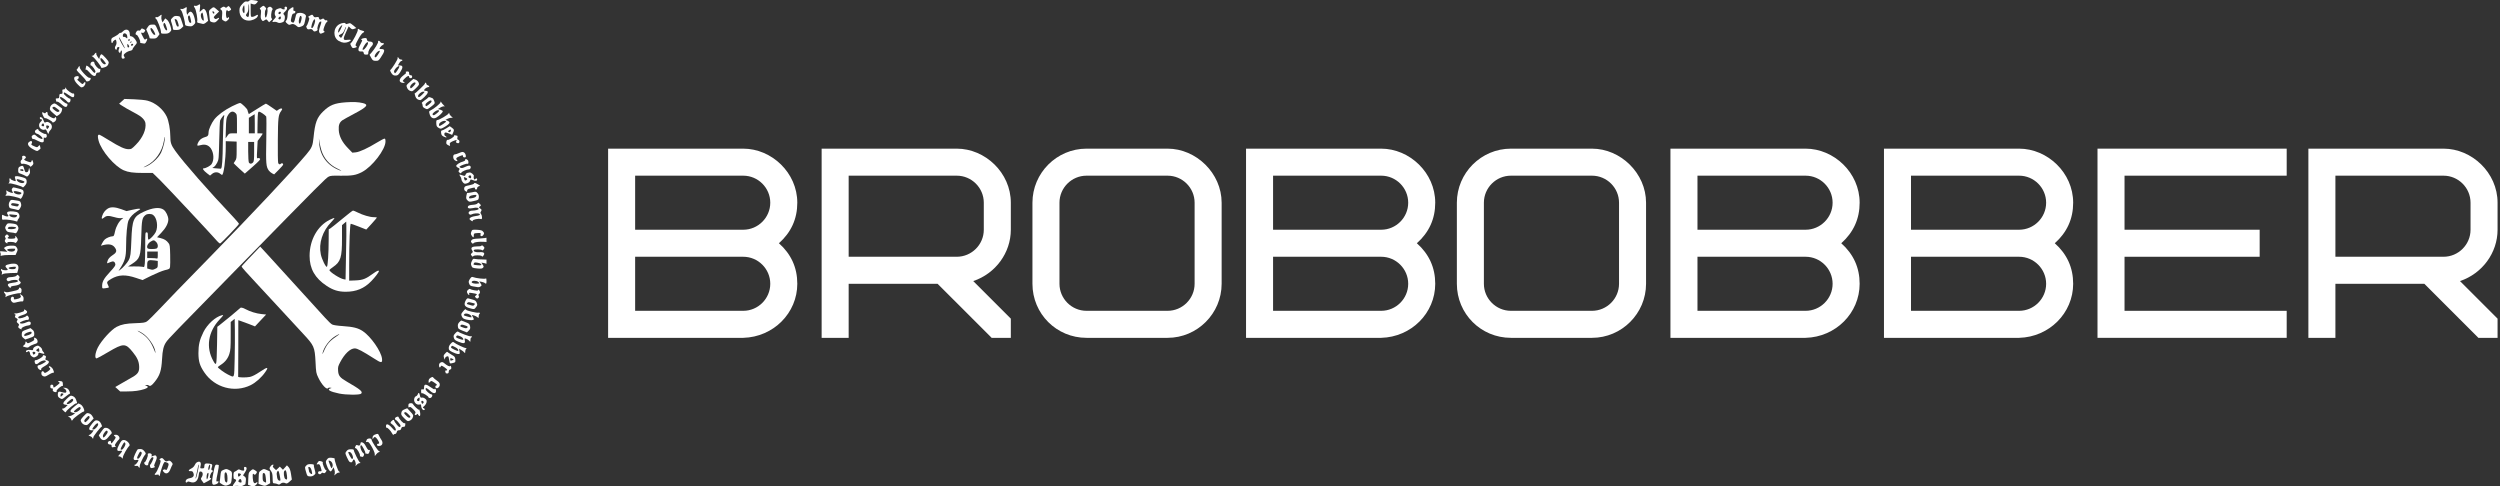 <?xml version="1.0" encoding="UTF-8"?> <svg xmlns="http://www.w3.org/2000/svg" width="185" height="36" viewBox="0 0 185 36" fill="none"><rect x="0" y="0" width="185" height="36" fill="#333333" stroke="none"/><path d="M182.82 17V15C182.82 13.9 181.92 13 180.82 13H172.82V19H180.82C181.92 19 182.82 18.1 182.82 17ZM184.82 25H183.4L179.4 21H172.82V25H170.82V11H180.82C182.92 11 184.82 12.78 184.82 15V17C184.82 18.7 183.7 20.24 182.04 20.8L184.82 23.58V25Z" fill="white"></path><path d="M157.215 13V17H167.215V19H157.215V23H169.215V25H155.215V11H169.215V13H157.215Z" fill="white"></path><path d="M149.414 25H139.414V11H149.414C151.514 11 153.414 12.78 153.414 15C153.414 16.2 152.954 17.2 152.054 18C152.954 18.8 153.414 19.8 153.414 21C153.414 23.16 151.654 24.94 149.414 25ZM149.414 19H141.414V23H149.414C150.514 23 151.414 22.1 151.414 21C151.414 19.9 150.514 19 149.414 19ZM141.414 13V17H149.414C150.514 17 151.414 16.1 151.414 15C151.414 13.9 150.514 13 149.414 13H141.414Z" fill="white"></path><path d="M133.613 25H123.613V11H133.613C135.713 11 137.613 12.78 137.613 15C137.613 16.2 137.153 17.2 136.253 18C137.153 18.8 137.613 19.8 137.613 21C137.613 23.16 135.853 24.94 133.613 25ZM133.613 19H125.613V23H133.613C134.713 23 135.613 22.1 135.613 21C135.613 19.9 134.713 19 133.613 19ZM125.613 13V17H133.613C134.713 17 135.613 16.1 135.613 15C135.613 13.9 134.713 13 133.613 13H125.613Z" fill="white"></path><path d="M119.808 21V15C119.808 13.9 118.908 13 117.808 13H111.808C110.708 13 109.808 13.9 109.808 15V21C109.808 22.1 110.708 23 111.808 23H117.808C118.908 23 119.808 22.1 119.808 21ZM121.808 15V21C121.808 23.2 120.008 25 117.808 25H111.808C109.588 25 107.808 23.22 107.808 21V15C107.808 12.8 109.608 11 111.808 11H117.808C119.928 11 121.808 12.82 121.808 15Z" fill="white"></path><path d="M102.207 25H92.207V11H102.207C104.307 11 106.207 12.78 106.207 15C106.207 16.2 105.747 17.2 104.847 18C105.747 18.8 106.207 19.8 106.207 21C106.207 23.16 104.447 24.94 102.207 25ZM102.207 19H94.207V23H102.207C103.307 23 104.207 22.1 104.207 21C104.207 19.9 103.307 19 102.207 19ZM94.207 13V17H102.207C103.307 17 104.207 16.1 104.207 15C104.207 13.9 103.307 13 102.207 13H94.207Z" fill="white"></path><path d="M88.401 21V15C88.401 13.9 87.501 13 86.401 13H80.401C79.301 13 78.401 13.9 78.401 15V21C78.401 22.1 79.301 23 80.401 23H86.401C87.501 23 88.401 22.1 88.401 21ZM90.401 15V21C90.401 23.2 88.601 25 86.401 25H80.401C78.181 25 76.401 23.22 76.401 21V15C76.401 12.8 78.201 11 80.401 11H86.401C88.521 11 90.401 12.82 90.401 15Z" fill="white"></path><path d="M72.801 17V15C72.801 13.9 71.901 13 70.801 13H62.801V19H70.801C71.901 19 72.801 18.1 72.801 17ZM74.801 25H73.381L69.381 21H62.801V25H60.801V11H70.801C72.901 11 74.801 12.78 74.801 15V17C74.801 18.7 73.681 20.24 72.021 20.8L74.801 23.58V25Z" fill="white"></path><path d="M55 25H45V11H55C57.1 11 59 12.78 59 15C59 16.2 58.54 17.2 57.64 18C58.54 18.8 59 19.8 59 21C59 23.16 57.24 24.94 55 25ZM55 19H47V23H55C56.1 23 57 22.1 57 21C57 19.9 56.1 19 55 19ZM47 13V17H55C56.1 17 57 16.1 57 15C57 13.9 56.1 13 55 13H47Z" fill="white"></path><g clip-path="url(#clip0_102_150)"><path d="M9.013 7.498L8.817 7.669L8.939 7.767C9.057 7.855 9.589 8.162 10.131 8.446C10.483 8.631 10.727 8.885 10.761 9.105C10.835 9.574 10.566 10.19 10.058 10.707C9.75 11.02 9.721 11.04 9.511 11.04C9.227 11.04 8.861 10.873 8.036 10.361C7.689 10.141 7.371 9.965 7.337 9.965C7.225 9.965 7.215 10.111 7.298 10.419C7.508 11.171 8.475 12.305 9.159 12.603C9.501 12.749 9.853 12.798 10.585 12.798H11.299L11.836 13.321C12.29 13.77 15.582 17.282 16.071 17.844C16.159 17.946 16.256 18.025 16.291 18.015C16.374 17.995 17.683 16.632 17.683 16.564C17.683 16.535 17.512 16.33 17.302 16.105C15.402 14.097 13.599 12.041 12.974 11.171C12.661 10.732 12.603 10.561 12.603 10.087C12.603 9.589 12.486 8.944 12.339 8.631C12.075 8.079 11.509 7.606 10.913 7.449C10.752 7.405 10.317 7.361 9.916 7.347L9.208 7.322L9.013 7.498ZM12.139 10.639C12.09 10.844 11.997 11.132 11.929 11.279C11.714 11.733 11.103 12.261 10.649 12.378C10.581 12.397 10.668 12.344 10.844 12.256C11.499 11.933 12.002 11.21 12.129 10.424C12.158 10.209 12.193 10.092 12.202 10.15C12.212 10.214 12.183 10.434 12.139 10.639Z" fill="white"></path><path d="M25.581 7.571C24.746 7.634 24.399 7.776 23.91 8.25C23.451 8.699 23.31 9.075 23.202 10.179C23.139 10.795 23.08 10.937 22.679 11.415C21.654 12.641 18.63 15.855 15.46 19.099C13.286 21.321 12.651 21.976 11.85 22.821C11.401 23.3 10.956 23.734 10.868 23.788C10.727 23.876 10.6 23.895 10.028 23.915C9.344 23.935 8.988 24.003 8.636 24.184C8.24 24.384 7.503 25.2 7.239 25.718C7.039 26.123 6.99 26.523 7.151 26.523C7.18 26.523 7.571 26.313 8.011 26.05C9.139 25.385 9.291 25.385 9.828 26.059C10.15 26.455 10.277 26.733 10.297 27.095C10.321 27.491 10.219 27.666 9.818 27.896C9.657 27.989 9.3 28.189 9.027 28.35L8.529 28.639L8.709 28.8L8.89 28.966H9.393C9.94 28.966 10.346 28.907 10.712 28.785C10.961 28.697 11.005 28.609 10.834 28.551L10.722 28.512L10.834 28.492C10.898 28.477 10.976 28.497 11.015 28.526C11.108 28.604 11.23 28.531 11.435 28.272C11.831 27.784 11.943 27.442 11.992 26.572C12.026 25.918 12.104 25.595 12.295 25.317C12.466 25.063 12.69 24.833 17.878 19.538C23.754 13.54 24.12 13.174 24.321 13.071C24.448 13.003 24.604 12.988 25.22 13.003C26.06 13.012 26.343 12.964 26.792 12.729C27.549 12.334 28.526 11.059 28.526 10.473C28.526 10.311 28.507 10.258 28.448 10.258C28.409 10.258 28.16 10.389 27.901 10.546C27.217 10.966 26.612 11.244 26.323 11.274L26.074 11.298L25.747 10.961C25.317 10.521 25.093 10.077 25.068 9.623C25.044 9.251 25.122 9.056 25.337 8.9C25.415 8.846 25.796 8.636 26.192 8.426C27.168 7.913 27.31 7.742 26.856 7.63C26.514 7.547 26.143 7.532 25.581 7.571ZM23.779 11.107C23.959 11.708 24.379 12.197 24.951 12.465C25.254 12.612 25.356 12.69 25.131 12.602C24.228 12.26 23.681 11.528 23.617 10.585L23.598 10.233L23.642 10.516C23.666 10.673 23.73 10.941 23.779 11.107ZM10.482 24.619C10.937 24.877 11.454 25.6 11.498 26.035C11.508 26.128 11.503 26.162 11.493 26.108C11.479 26.055 11.386 25.83 11.284 25.61C11.073 25.166 10.79 24.848 10.385 24.614C10.248 24.535 10.16 24.472 10.184 24.472C10.214 24.472 10.346 24.535 10.482 24.619Z" fill="white"></path><path d="M17.174 7.864C16.593 8.157 16.1 8.524 15.851 8.846C15.65 9.11 15.44 9.579 15.436 9.769C15.431 10.028 15.387 10.092 15.157 10.15C15.035 10.184 14.874 10.272 14.8 10.351C14.669 10.482 14.566 10.722 14.615 10.775C14.63 10.785 14.742 10.771 14.864 10.736C15.177 10.653 15.431 10.736 15.602 10.981C15.826 11.313 15.856 11.84 15.66 12.138C15.572 12.27 15.24 12.451 15.079 12.456C14.947 12.456 15.05 12.612 15.318 12.822L15.543 12.993L15.69 12.871C15.865 12.72 16.11 12.71 16.281 12.847C16.349 12.9 16.413 12.944 16.427 12.944C16.554 12.944 16.701 11.85 16.706 10.854V10.448L17.111 10.463L17.512 10.478V11.113C17.512 11.694 17.502 11.762 17.404 11.904C17.341 11.987 17.292 12.065 17.292 12.075C17.292 12.089 17.477 12.265 17.702 12.475L18.117 12.847L18.708 12.329C19.187 11.904 19.285 11.796 19.241 11.743C19.206 11.704 19.143 11.684 19.089 11.704C18.997 11.733 18.997 11.709 19.031 11.078L19.065 10.429L19.255 10.175C19.358 10.033 19.441 9.906 19.441 9.891C19.441 9.877 19.353 9.867 19.246 9.867H19.05L19.06 9.076C19.075 8.363 19.084 8.279 19.163 8.265C19.236 8.25 19.597 8.485 19.7 8.621C19.719 8.646 19.724 9.427 19.705 10.355C19.671 12.133 19.69 12.334 19.89 12.617C19.944 12.69 20.052 12.783 20.135 12.827L20.286 12.905L20.618 12.573C20.804 12.387 20.955 12.212 20.955 12.177C20.955 12.089 20.858 12.046 20.794 12.109C20.706 12.197 20.623 12.172 20.584 12.05C20.564 11.992 20.55 11.23 20.56 10.36C20.574 8.695 20.594 8.504 20.809 8.211C20.897 8.079 20.901 8.055 20.838 8.03C20.799 8.016 20.701 8.045 20.623 8.104L20.481 8.201L20.1 7.938C19.89 7.791 19.7 7.669 19.675 7.669C19.656 7.669 19.363 7.845 19.026 8.06L18.41 8.446L18.366 8.323C18.337 8.255 18.317 8.182 18.317 8.157C18.317 8.065 17.863 7.62 17.765 7.62C17.707 7.62 17.443 7.727 17.174 7.864ZM17.424 8.363C17.531 8.465 17.536 8.499 17.536 9.168V9.867H17.243C16.965 9.867 16.95 9.872 16.828 10.048L16.696 10.233L16.715 9.501C16.73 8.929 16.754 8.734 16.823 8.607C17.008 8.25 17.214 8.167 17.424 8.363ZM18.855 9.159V9.867H18.635H18.415V9.291V8.719L18.625 8.587C18.738 8.514 18.835 8.45 18.845 8.45C18.85 8.45 18.855 8.768 18.855 9.159ZM16.564 8.729C16.535 8.831 16.505 9.608 16.491 10.502C16.476 11.85 16.437 12.402 16.354 12.48C16.349 12.485 16.198 12.48 16.022 12.461L15.709 12.431L15.836 12.348C15.905 12.304 16.012 12.158 16.075 12.031C16.188 11.806 16.193 11.743 16.222 10.404C16.237 9.637 16.266 8.968 16.29 8.914C16.349 8.773 16.564 8.489 16.593 8.514C16.603 8.529 16.593 8.621 16.564 8.729ZM18.806 11.22C18.806 11.816 18.791 11.948 18.723 12.026C18.62 12.143 18.479 12.138 18.415 12.021C18.391 11.967 18.366 11.611 18.366 11.215V10.502H18.586H18.806V11.22Z" fill="white"></path><path d="M7.982 15.431C7.791 15.548 7.64 15.739 7.571 15.954C7.488 16.198 7.527 16.247 7.703 16.1C7.884 15.949 8.026 15.944 8.475 16.071C8.69 16.134 8.88 16.159 8.988 16.139C9.154 16.11 9.154 16.11 9.051 16.188C8.812 16.364 8.597 16.74 8.514 17.116C8.441 17.453 8.421 17.487 8.319 17.487C8.172 17.487 7.874 17.609 7.752 17.722C7.698 17.766 7.615 17.893 7.562 17.995L7.464 18.186L7.581 18.152C8.04 18.025 8.328 18.078 8.499 18.318C8.665 18.547 8.631 18.689 8.363 18.86C8.094 19.041 7.991 19.163 7.943 19.363C7.913 19.485 7.918 19.5 7.996 19.465C8.324 19.329 8.358 19.324 8.441 19.373C8.485 19.402 8.529 19.48 8.538 19.549C8.548 19.646 8.47 19.764 8.157 20.101C7.649 20.648 7.532 20.877 7.562 21.268C7.571 21.346 7.601 21.356 7.801 21.327C7.923 21.312 8.04 21.288 8.05 21.273C8.065 21.258 8.035 21.175 7.987 21.082C7.879 20.882 7.908 20.828 8.221 20.643C8.773 20.32 9.286 20.301 10.082 20.57L10.541 20.726L11.196 20.403C11.552 20.227 12.007 20.042 12.197 19.993C12.534 19.915 12.554 19.9 12.583 19.754C12.598 19.666 12.602 19.265 12.593 18.865C12.578 18.215 12.568 18.113 12.476 17.995C12.324 17.79 12.168 17.692 11.88 17.619L11.621 17.556L11.924 17.238C12.265 16.886 12.456 16.53 12.456 16.242C12.456 16.002 12.285 15.646 12.109 15.519C11.821 15.309 11.298 15.362 10.624 15.675C9.877 16.022 9.779 16.251 9.721 17.78C9.682 18.791 9.657 19.002 9.525 19.251C9.428 19.436 9.09 19.822 8.924 19.939L8.768 20.052L8.861 19.905C9.242 19.324 9.33 19.026 9.33 18.269C9.335 17.336 9.408 16.544 9.515 16.305C9.628 16.056 9.852 15.822 10.185 15.611C10.409 15.475 10.419 15.46 10.307 15.445C10.238 15.436 9.999 15.475 9.774 15.528L9.364 15.621L8.978 15.48C8.524 15.314 8.201 15.299 7.982 15.431ZM11.328 15.905C11.616 16.11 11.718 16.774 11.523 17.175C11.425 17.38 11.088 17.732 10.991 17.732C10.961 17.732 10.942 17.609 10.942 17.463C10.942 17.228 10.932 17.194 10.844 17.194C10.751 17.194 10.746 17.228 10.746 18.191C10.746 18.733 10.732 19.319 10.717 19.48C10.683 19.778 10.683 19.783 10.556 19.744C10.488 19.724 10.214 19.715 9.95 19.715L9.471 19.72L9.769 19.529C10.365 19.138 10.409 19.002 10.453 17.512C10.488 16.261 10.517 16.115 10.766 15.914C10.898 15.807 11.181 15.802 11.328 15.905ZM11.552 17.902C11.713 18.059 11.723 18.347 11.567 18.396C11.425 18.44 11.025 18.44 10.951 18.396C10.805 18.308 10.917 18.02 11.152 17.878C11.357 17.751 11.411 17.756 11.552 17.902ZM11.675 18.884C11.675 19.114 11.66 19.153 11.596 19.128C11.552 19.114 11.377 19.099 11.206 19.099H10.893V18.855V18.611H11.284H11.675V18.884ZM11.45 19.275L11.675 19.309V19.558C11.675 19.798 11.665 19.812 11.484 19.895C11.323 19.974 11.274 19.978 11.098 19.925L10.893 19.866V19.607C10.893 19.256 10.966 19.212 11.45 19.275Z" fill="white"></path><path d="M25.327 16.197C24.927 16.529 24.536 16.842 24.462 16.891L24.326 16.969L24.321 17.755C24.321 18.742 24.257 19.675 24.194 19.739C24.121 19.812 23.813 19.182 23.74 18.82C23.569 18.005 23.862 17.101 24.511 16.436C24.658 16.285 24.765 16.148 24.746 16.134C24.731 16.119 24.57 16.178 24.389 16.27C23.486 16.725 22.914 17.76 22.909 18.933C22.909 19.885 23.305 20.584 24.174 21.155C24.643 21.468 25.044 21.59 25.581 21.59C26.363 21.59 26.954 21.346 27.481 20.799C27.765 20.505 28.038 20.144 28.038 20.066C28.038 19.978 27.892 20.041 27.613 20.242C27.066 20.642 26.851 20.725 26.319 20.75L25.84 20.769V19.626C25.84 17.882 25.894 16.559 25.962 16.559C25.996 16.559 26.265 16.656 26.563 16.774L27.105 16.988L27.501 16.559C27.716 16.319 27.892 16.114 27.892 16.099C27.892 16.085 27.784 16.07 27.652 16.07C27.369 16.07 26.856 15.919 26.465 15.723C26.309 15.645 26.157 15.582 26.123 15.582C26.089 15.582 25.733 15.86 25.327 16.197ZM25.605 18.854L25.571 20.686L25.449 20.667C25.171 20.628 24.375 20.12 24.375 19.978C24.375 19.963 24.497 19.861 24.648 19.758C25.21 19.372 25.312 19.04 25.308 17.648V16.661L25.464 16.529L25.62 16.397L25.63 16.71C25.64 16.881 25.63 17.848 25.605 18.854Z" fill="white"></path><path d="M19.07 18.444C18.962 18.552 18.655 18.874 18.381 19.163C18.103 19.451 17.878 19.705 17.878 19.729C17.878 19.768 18.322 20.266 18.923 20.906C19.089 21.082 19.895 21.947 20.711 22.836C21.532 23.72 22.303 24.555 22.426 24.692C23.246 25.571 23.29 25.674 23.349 26.778C23.388 27.574 23.393 27.613 23.559 27.955C23.803 28.468 24.184 28.873 24.277 28.722C24.296 28.692 24.365 28.673 24.428 28.688L24.546 28.707L24.433 28.746C24.165 28.834 24.433 28.985 25.098 29.122C25.625 29.23 26.617 29.235 26.724 29.132C26.866 28.985 26.69 28.834 25.669 28.243C25.156 27.945 25.044 27.808 25.019 27.437C25 27.164 25.019 27.1 25.171 26.807C25.498 26.182 25.918 25.781 26.255 25.781C26.446 25.781 26.836 25.991 27.686 26.533C28.219 26.88 28.307 26.88 28.268 26.538C28.209 26.001 27.437 24.897 26.851 24.506C26.499 24.272 26.153 24.184 25.366 24.13C24.971 24.106 24.668 24.057 24.58 24.013C24.502 23.974 24.262 23.749 24.052 23.51C22.904 22.245 20.115 19.182 19.881 18.928C19.729 18.767 19.524 18.547 19.431 18.439L19.255 18.249L19.07 18.444ZM24.878 24.907C24.379 25.244 24.184 25.474 23.954 26.02C23.886 26.177 23.842 26.235 23.862 26.157C23.954 25.693 24.394 25.112 24.839 24.858C25.19 24.653 25.215 24.682 24.878 24.907Z" fill="white"></path><path d="M17.761 22.806C17.732 22.85 16.589 23.798 16.261 24.047L16.081 24.184L16.061 25.488C16.051 26.289 16.022 26.826 15.993 26.885C15.944 26.963 15.919 26.948 15.787 26.714C15.221 25.708 15.397 24.545 16.256 23.637C16.549 23.319 16.564 23.295 16.432 23.324C15.949 23.436 15.338 23.993 15.05 24.579C14.767 25.156 14.684 25.522 14.684 26.133C14.688 26.748 14.781 27.061 15.128 27.569C15.89 28.688 17.355 29.088 18.547 28.502C18.924 28.316 19.363 27.925 19.632 27.53C19.905 27.139 19.808 27.129 19.256 27.5C18.914 27.73 18.674 27.852 18.498 27.891C18.23 27.95 17.6 27.94 17.624 27.877C17.629 27.857 17.634 26.909 17.634 25.771V23.695L17.771 23.739C17.844 23.759 18.117 23.861 18.386 23.964L18.87 24.154L19.28 23.715L19.695 23.275L19.353 23.241C18.967 23.202 18.494 23.055 18.176 22.88C17.956 22.758 17.805 22.733 17.761 22.806ZM17.365 26.563C17.326 28.082 17.38 27.955 16.867 27.715C16.623 27.598 16.12 27.232 16.12 27.168C16.12 27.149 16.217 27.071 16.34 26.997C16.662 26.792 16.877 26.514 16.979 26.167C17.058 25.913 17.072 25.698 17.072 24.843V23.827L17.219 23.71L17.365 23.593L17.38 24.413C17.39 24.863 17.38 25.83 17.365 26.563Z" fill="white"></path><path d="M18.438 0.06C18.399 0.11 18.322 0.132 18.25 0.11C18.156 0.088 18.078 0.132 17.923 0.304C17.752 0.497 17.719 0.569 17.719 0.785C17.719 1.228 18.001 1.526 18.41 1.526C18.659 1.526 18.974 1.383 19.052 1.239C19.135 1.084 19.074 1.051 18.914 1.161C18.836 1.211 18.726 1.25 18.659 1.25C18.554 1.25 18.549 1.217 18.549 0.757V0.26L18.709 0.309C18.842 0.348 18.892 0.332 18.997 0.221C19.135 0.077 19.118 0.066 18.737 0.011C18.571 -0.011 18.488 -0 18.438 0.06ZM18.438 0.78C18.438 1.255 18.394 1.349 18.228 1.183C18.183 1.139 18.195 1.089 18.272 0.984C18.349 0.89 18.383 0.763 18.383 0.58C18.383 0.431 18.394 0.309 18.41 0.309C18.427 0.309 18.438 0.52 18.438 0.78ZM18.078 0.962C18.029 1.012 17.94 0.851 17.94 0.708C17.94 0.636 17.973 0.525 18.012 0.459C18.073 0.348 18.078 0.365 18.095 0.636C18.106 0.796 18.095 0.946 18.078 0.962Z" fill="white"></path><path d="M14.649 0.387C14.593 0.426 14.499 0.448 14.444 0.431C14.322 0.404 14.317 0.437 14.422 0.603C14.516 0.752 14.638 1.444 14.593 1.576C14.571 1.659 14.599 1.681 14.743 1.709C14.842 1.726 14.964 1.753 15.008 1.77C15.053 1.787 15.163 1.742 15.246 1.67L15.401 1.543L15.34 1.178C15.302 0.951 15.235 0.78 15.169 0.719C15.069 0.625 15.058 0.63 14.92 0.758L14.771 0.89L14.798 0.597C14.826 0.293 14.809 0.265 14.649 0.387ZM15.053 1.233C15.08 1.394 15.091 1.527 15.069 1.527C14.92 1.521 14.793 1.123 14.903 0.99C14.986 0.89 14.992 0.896 15.053 1.233Z" fill="white"></path><path d="M16.823 0.508C16.745 0.585 16.712 0.591 16.646 0.53C16.574 0.475 16.53 0.48 16.408 0.558C16.27 0.652 16.27 0.657 16.364 0.729C16.447 0.79 16.458 0.856 16.436 1.127C16.408 1.432 16.413 1.454 16.552 1.531C16.695 1.614 16.712 1.614 16.845 1.498C16.933 1.421 16.972 1.349 16.945 1.304C16.917 1.255 16.895 1.255 16.867 1.299C16.79 1.421 16.723 1.293 16.723 1.022C16.723 0.773 16.784 0.679 16.861 0.807C16.884 0.84 16.933 0.834 17 0.79C17.133 0.713 17.133 0.701 17.011 0.541C16.922 0.425 16.911 0.425 16.823 0.508Z" fill="white"></path><path d="M19.323 0.53C19.212 0.619 19.201 0.652 19.262 0.69C19.323 0.729 19.329 0.812 19.307 1.039C19.279 1.266 19.29 1.365 19.356 1.465C19.439 1.581 19.45 1.581 19.578 1.498C19.71 1.415 19.721 1.415 19.81 1.526L19.91 1.647L20.042 1.531C20.153 1.443 20.164 1.404 20.109 1.371C20.026 1.316 20.064 0.834 20.159 0.718C20.192 0.679 20.169 0.619 20.103 0.563C20.015 0.486 19.976 0.48 19.876 0.53C19.804 0.569 19.771 0.624 19.788 0.685C19.832 0.829 19.744 1.266 19.666 1.293C19.578 1.321 19.572 0.801 19.666 0.707C19.716 0.657 19.705 0.619 19.627 0.53C19.506 0.397 19.495 0.397 19.323 0.53Z" fill="white"></path><path d="M21.066 0.525C21.049 0.558 21.049 0.608 21.066 0.641C21.11 0.719 20.911 0.713 20.833 0.636C20.789 0.592 20.717 0.597 20.573 0.647C20.413 0.702 20.369 0.752 20.341 0.901C20.319 1.017 20.335 1.117 20.374 1.167C20.435 1.239 20.424 1.277 20.302 1.405C20.12 1.593 20.114 1.659 20.28 1.62C20.346 1.604 20.457 1.62 20.529 1.659C20.628 1.709 20.706 1.714 20.844 1.67C21.005 1.62 21.038 1.582 21.071 1.399C21.093 1.239 21.082 1.161 21.021 1.095C20.944 1.017 20.949 0.995 21.099 0.857C21.265 0.702 21.298 0.531 21.165 0.492C21.132 0.481 21.088 0.497 21.066 0.525ZM20.783 0.912C20.8 0.94 20.778 0.99 20.739 1.023C20.651 1.095 20.562 1.012 20.623 0.918C20.667 0.851 20.745 0.846 20.783 0.912ZM20.778 1.355C20.761 1.421 20.717 1.449 20.673 1.432C20.579 1.399 20.573 1.349 20.662 1.261C20.745 1.178 20.811 1.228 20.778 1.355Z" fill="white"></path><path d="M13.642 0.613C13.575 0.658 13.487 0.68 13.437 0.663C13.326 0.619 13.321 0.685 13.426 0.802C13.504 0.89 13.703 1.648 13.697 1.808C13.692 1.875 13.758 1.908 13.946 1.936C14.173 1.963 14.217 1.952 14.339 1.836C14.472 1.703 14.472 1.687 14.405 1.377C14.295 0.896 14.107 0.735 13.935 0.979L13.852 1.1L13.813 0.951C13.797 0.873 13.797 0.746 13.813 0.669C13.852 0.508 13.808 0.497 13.642 0.613ZM14.107 1.399C14.173 1.687 14.167 1.72 14.051 1.676C13.963 1.642 13.874 1.283 13.93 1.194C13.996 1.084 14.051 1.145 14.107 1.399Z" fill="white"></path><path d="M15.6 0.663C15.456 0.779 15.445 0.807 15.484 1.078C15.506 1.238 15.523 1.421 15.528 1.487C15.534 1.576 15.584 1.614 15.727 1.648C15.893 1.681 15.943 1.664 16.081 1.526C16.264 1.349 16.253 1.255 16.065 1.371C15.971 1.426 15.938 1.426 15.866 1.354C15.788 1.282 15.805 1.249 15.998 1.061L16.214 0.851L16.032 0.691C15.816 0.497 15.799 0.497 15.6 0.663ZM15.86 0.978C15.816 1.05 15.727 0.984 15.727 0.879C15.727 0.807 15.744 0.807 15.81 0.862C15.855 0.901 15.877 0.951 15.86 0.978Z" fill="white"></path><path d="M21.459 0.658C21.32 0.768 21.298 0.829 21.282 1.106C21.276 1.31 21.238 1.46 21.182 1.515C21.105 1.593 21.11 1.615 21.243 1.736C21.365 1.847 21.409 1.858 21.514 1.808C21.663 1.742 21.791 1.775 21.962 1.93C22.078 2.03 22.101 2.035 22.289 1.963C22.477 1.891 22.504 1.858 22.565 1.581C22.604 1.416 22.637 1.239 22.643 1.194C22.643 1.05 22.355 0.918 22.128 0.956C21.94 0.984 21.924 1.001 21.863 1.277C21.774 1.676 21.741 1.72 21.608 1.642C21.503 1.587 21.503 1.565 21.564 1.294C21.614 1.067 21.652 1.001 21.735 1.001C21.791 1.001 21.846 0.956 21.857 0.901C21.868 0.84 21.84 0.807 21.785 0.807C21.713 0.807 21.697 0.774 21.713 0.669C21.747 0.497 21.669 0.492 21.459 0.658ZM22.294 1.499C22.261 1.637 22.217 1.747 22.189 1.747C22.101 1.747 22.084 1.593 22.145 1.36C22.195 1.183 22.222 1.144 22.277 1.189C22.333 1.239 22.338 1.305 22.294 1.499Z" fill="white"></path><path d="M11.79 1.194C11.712 1.25 11.635 1.288 11.618 1.272C11.601 1.255 11.557 1.255 11.518 1.283C11.469 1.31 11.474 1.338 11.541 1.388C11.646 1.46 11.911 2.168 11.911 2.361C11.911 2.483 11.933 2.494 12.182 2.494C12.398 2.494 12.486 2.466 12.581 2.367C12.702 2.234 12.702 2.234 12.603 1.902C12.536 1.703 12.448 1.532 12.365 1.465L12.226 1.36L12.127 1.51L12.027 1.659L11.966 1.504C11.939 1.421 11.928 1.294 11.944 1.216C11.983 1.056 11.966 1.05 11.79 1.194ZM12.309 1.969C12.387 2.206 12.387 2.245 12.321 2.245C12.226 2.245 12.055 1.88 12.099 1.769C12.155 1.626 12.221 1.692 12.309 1.969Z" fill="white"></path><path d="M22.947 1.15C22.787 1.238 22.775 1.249 22.853 1.299C22.903 1.332 22.897 1.399 22.825 1.614C22.775 1.764 22.715 1.902 22.681 1.919C22.654 1.941 22.659 2.002 22.698 2.073C22.748 2.173 22.792 2.19 22.919 2.162C23.041 2.134 23.091 2.156 23.157 2.245C23.224 2.339 23.257 2.35 23.384 2.3C23.472 2.267 23.517 2.217 23.5 2.184C23.439 2.096 23.583 1.648 23.683 1.609C23.81 1.559 23.81 1.592 23.688 1.957C23.6 2.217 23.589 2.317 23.633 2.405C23.688 2.505 23.716 2.51 23.849 2.455C24.053 2.367 24.059 2.356 23.976 2.306C23.915 2.267 23.921 2.206 23.998 1.974C24.048 1.819 24.131 1.67 24.175 1.642C24.225 1.62 24.247 1.565 24.225 1.531C24.203 1.498 24.158 1.482 24.131 1.504C24.098 1.52 24.042 1.493 24.003 1.443C23.943 1.36 23.915 1.354 23.804 1.415C23.705 1.471 23.672 1.465 23.633 1.41C23.605 1.365 23.583 1.31 23.583 1.282C23.583 1.255 23.511 1.249 23.417 1.266C23.29 1.294 23.24 1.277 23.196 1.194C23.129 1.067 23.102 1.061 22.947 1.15ZM23.273 1.764C23.185 2.024 23.107 2.123 23.046 2.057C23.002 2.018 23.129 1.581 23.212 1.482C23.323 1.343 23.362 1.509 23.273 1.764Z" fill="white"></path><path d="M12.762 1.311C12.619 1.46 12.619 1.466 12.707 1.725C12.757 1.869 12.796 2.041 12.796 2.107C12.796 2.207 12.829 2.223 13.045 2.218C13.233 2.218 13.321 2.185 13.432 2.08L13.57 1.941L13.448 1.571C13.332 1.211 13.327 1.206 13.117 1.183C12.94 1.167 12.879 1.189 12.762 1.311ZM13.128 1.554C13.244 1.864 13.255 1.969 13.161 1.969C13.105 1.969 13.056 1.886 13.011 1.731C12.978 1.604 12.94 1.482 12.923 1.454C12.912 1.432 12.94 1.416 12.989 1.416C13.034 1.416 13.1 1.477 13.128 1.554Z" fill="white"></path><path d="M25.093 1.803C24.64 2.074 24.629 2.777 25.071 3.031C25.315 3.175 25.547 3.197 25.763 3.109C26.045 2.993 26.017 2.904 25.713 2.948C25.375 2.993 25.359 2.915 25.602 2.39L25.801 1.953L25.929 2.074C26.034 2.174 26.078 2.185 26.211 2.135L26.366 2.074L26.15 1.886C26.028 1.781 25.912 1.704 25.879 1.715C25.613 1.798 25.575 1.803 25.575 1.753C25.575 1.654 25.281 1.687 25.093 1.803ZM25.204 2.168C25.055 2.467 24.977 2.489 25.044 2.213C25.077 2.091 25.259 1.859 25.326 1.859C25.342 1.859 25.287 1.997 25.204 2.168ZM25.458 2.406C25.364 2.622 25.265 2.799 25.248 2.799C25.198 2.799 25.077 2.677 25.077 2.627C25.077 2.605 25.149 2.561 25.237 2.522C25.348 2.478 25.425 2.384 25.492 2.213C25.541 2.074 25.597 1.975 25.613 1.986C25.624 2.002 25.558 2.19 25.458 2.406Z" fill="white"></path><path d="M10.938 1.996L10.821 2.173L10.948 2.461C11.02 2.621 11.07 2.771 11.065 2.787C11.048 2.842 11.103 2.854 11.352 2.854C11.529 2.854 11.59 2.826 11.69 2.688L11.806 2.527L11.651 2.168C11.496 1.814 11.496 1.814 11.275 1.819C11.092 1.819 11.037 1.847 10.938 1.996ZM11.402 2.328C11.513 2.56 11.518 2.577 11.424 2.577C11.33 2.577 11.137 2.273 11.137 2.134C11.137 1.991 11.291 2.107 11.402 2.328Z" fill="white"></path><path d="M10.417 2.19C10.384 2.256 10.329 2.284 10.268 2.262C10.218 2.239 10.152 2.267 10.108 2.328C10.008 2.461 10.008 2.577 10.102 2.577C10.185 2.577 10.401 3.003 10.373 3.113C10.362 3.152 10.39 3.185 10.428 3.185C10.467 3.185 10.556 3.202 10.622 3.219C10.716 3.246 10.76 3.213 10.832 3.075C10.932 2.881 10.91 2.798 10.783 2.903C10.716 2.964 10.677 2.925 10.556 2.682C10.412 2.405 10.412 2.394 10.523 2.428C10.605 2.444 10.661 2.422 10.7 2.345C10.766 2.223 10.766 2.228 10.6 2.14C10.495 2.09 10.467 2.096 10.417 2.19Z" fill="white"></path><path d="M26.476 2.212C26.509 2.295 26.11 3.069 25.983 3.169C25.906 3.224 25.906 3.252 25.989 3.407C26.066 3.556 26.099 3.578 26.227 3.545C26.42 3.495 26.448 3.468 26.348 3.407C26.276 3.363 26.304 3.285 26.498 2.926C26.619 2.688 26.78 2.472 26.841 2.439C27.001 2.361 26.984 2.306 26.791 2.262C26.697 2.245 26.608 2.207 26.592 2.184C26.542 2.107 26.442 2.129 26.476 2.212Z" fill="white"></path><path d="M9.09 2.328C9.023 2.4 8.94 2.45 8.913 2.433C8.885 2.417 8.83 2.444 8.791 2.494C8.752 2.549 8.609 2.643 8.476 2.71C8.26 2.809 8.232 2.848 8.232 3.003C8.232 3.103 8.26 3.186 8.288 3.186C8.321 3.186 8.343 3.158 8.343 3.125C8.343 3.092 8.398 3.025 8.459 2.981C8.57 2.909 8.581 2.914 8.614 3.075C8.636 3.186 8.614 3.291 8.564 3.374C8.515 3.446 8.492 3.545 8.515 3.595C8.559 3.706 8.647 3.711 8.647 3.606C8.647 3.506 8.736 3.446 8.813 3.49C8.846 3.512 8.841 3.562 8.802 3.623C8.736 3.733 8.775 3.905 8.869 3.905C8.896 3.905 8.924 3.866 8.924 3.822C8.924 3.777 8.952 3.739 8.985 3.739C9.023 3.739 9.035 3.827 9.007 4.01C8.968 4.292 9.018 4.386 9.178 4.325C9.245 4.297 9.245 4.275 9.189 4.181C9.129 4.076 9.134 4.048 9.272 3.932C9.355 3.86 9.51 3.783 9.615 3.761C9.726 3.744 9.809 3.694 9.809 3.65C9.809 3.611 9.886 3.49 9.98 3.379C10.141 3.197 10.152 3.169 10.085 3.047C9.975 2.837 9.814 2.688 9.704 2.688C9.632 2.688 9.604 2.643 9.604 2.527C9.604 2.19 9.322 2.079 9.09 2.328ZM9.355 2.533C9.394 2.572 9.422 2.66 9.422 2.737C9.422 2.859 9.416 2.865 9.328 2.787C9.272 2.737 9.195 2.715 9.162 2.726C9.117 2.743 9.09 2.71 9.09 2.643C9.09 2.466 9.228 2.406 9.355 2.533ZM9.073 3.224C9.178 3.418 9.256 3.573 9.239 3.573C9.184 3.573 8.813 2.909 8.819 2.815C8.819 2.737 8.83 2.737 8.852 2.798C8.869 2.843 8.968 3.036 9.073 3.224ZM9.615 2.964C9.599 2.992 9.56 3.02 9.527 3.02C9.499 3.02 9.477 2.992 9.477 2.964C9.477 2.931 9.516 2.909 9.566 2.909C9.61 2.909 9.632 2.931 9.615 2.964ZM9.754 3.097C9.754 3.108 9.715 3.136 9.665 3.152C9.621 3.169 9.599 3.163 9.615 3.13C9.649 3.075 9.754 3.053 9.754 3.097ZM9.555 3.468C9.494 3.567 9.422 3.512 9.422 3.363C9.427 3.219 9.427 3.219 9.505 3.318C9.549 3.374 9.571 3.446 9.555 3.468ZM9.853 3.307C9.82 3.407 9.698 3.423 9.698 3.329C9.698 3.28 9.737 3.241 9.787 3.241C9.837 3.241 9.864 3.269 9.853 3.307Z" fill="white"></path><path d="M26.863 2.837C26.736 2.859 26.681 2.964 26.791 2.964C26.825 2.964 26.769 3.103 26.675 3.269C26.459 3.65 26.471 3.827 26.72 3.811C26.863 3.8 26.896 3.816 26.913 3.921C26.924 4.015 26.968 4.043 27.096 4.043C27.228 4.043 27.262 4.021 27.25 3.932C27.239 3.805 27.367 3.551 27.511 3.407C27.671 3.246 27.599 3.075 27.372 3.075C27.223 3.075 27.184 3.047 27.157 2.937C27.123 2.798 27.101 2.793 26.863 2.837ZM27.234 3.191C27.234 3.324 26.979 3.683 26.885 3.683C26.797 3.683 26.802 3.656 26.935 3.407C27.068 3.158 27.234 3.036 27.234 3.191Z" fill="white"></path><path d="M27.981 3.075C28.02 3.141 27.738 3.606 27.5 3.882L27.345 4.054L27.466 4.275C27.572 4.469 27.61 4.496 27.793 4.502C27.981 4.513 28.02 4.485 28.163 4.275C28.501 3.783 28.512 3.628 28.219 3.628C28.058 3.628 28.053 3.622 28.13 3.501C28.174 3.434 28.268 3.351 28.335 3.318C28.462 3.252 28.434 3.185 28.274 3.185C28.219 3.185 28.158 3.147 28.141 3.102C28.119 3.058 28.069 3.019 28.025 3.019C27.981 3.019 27.964 3.047 27.981 3.075ZM27.975 4.037C27.859 4.22 27.798 4.27 27.748 4.231C27.632 4.131 27.986 3.683 28.114 3.772C28.125 3.783 28.064 3.899 27.975 4.037Z" fill="white"></path><path d="M6.987 4.015C6.954 4.076 6.888 4.126 6.832 4.126C6.755 4.132 6.761 4.143 6.86 4.198C6.993 4.27 7.48 4.889 7.485 4.989C7.485 5.039 7.546 5.039 7.712 4.989C7.883 4.939 7.961 4.878 8.011 4.757C8.077 4.596 8.066 4.574 7.834 4.303C7.695 4.143 7.552 4.015 7.507 4.015C7.469 4.015 7.413 4.093 7.386 4.192L7.341 4.369L7.214 4.192C7.148 4.093 7.109 3.993 7.126 3.96C7.142 3.932 7.137 3.905 7.103 3.905C7.07 3.905 7.021 3.955 6.987 4.015ZM7.701 4.508C7.85 4.696 7.861 4.729 7.778 4.757C7.673 4.801 7.435 4.546 7.43 4.386C7.43 4.237 7.518 4.275 7.701 4.508Z" fill="white"></path><path d="M29.424 4.314C29.451 4.38 28.998 5.105 28.882 5.182C28.854 5.199 28.887 5.299 28.959 5.404C29.059 5.553 29.125 5.592 29.269 5.592C29.418 5.592 29.474 5.553 29.612 5.343C29.833 5.005 29.833 4.845 29.606 4.845H29.441L29.54 4.679C29.59 4.585 29.667 4.513 29.706 4.513C29.745 4.513 29.778 4.485 29.778 4.458C29.778 4.425 29.728 4.402 29.667 4.402C29.606 4.402 29.54 4.364 29.523 4.319C29.501 4.275 29.468 4.237 29.441 4.237C29.418 4.237 29.407 4.27 29.424 4.314ZM29.557 4.939C29.557 4.967 29.485 5.094 29.396 5.227C29.252 5.437 29.23 5.454 29.18 5.365C29.136 5.288 29.158 5.227 29.264 5.083C29.391 4.917 29.557 4.839 29.557 4.939Z" fill="white"></path><path d="M6.7 4.707C6.684 4.784 6.695 4.845 6.734 4.845C6.828 4.851 7.093 5.232 7.06 5.321C7.016 5.443 6.96 5.415 6.761 5.155C6.595 4.939 6.379 4.79 6.379 4.889C6.379 4.911 6.363 4.989 6.341 5.061C6.319 5.149 6.324 5.183 6.368 5.155C6.402 5.138 6.518 5.232 6.634 5.371C6.872 5.653 7.076 5.708 7.11 5.492C7.121 5.404 7.165 5.371 7.265 5.371C7.375 5.371 7.408 5.337 7.419 5.21C7.436 5.105 7.419 5.066 7.375 5.094C7.298 5.144 6.994 4.806 6.988 4.663C6.988 4.502 6.728 4.541 6.7 4.707Z" fill="white"></path><path d="M5.787 4.995C5.765 5.05 5.721 5.111 5.682 5.139C5.638 5.166 5.726 5.282 5.97 5.515C6.163 5.703 6.335 5.902 6.351 5.952C6.373 6.029 6.418 6.04 6.534 6.013C6.711 5.963 6.788 5.725 6.617 5.758C6.489 5.786 5.859 5.094 5.903 4.978C5.92 4.934 5.909 4.901 5.875 4.901C5.848 4.901 5.804 4.945 5.787 4.995Z" fill="white"></path><path d="M30.033 5.349C30.05 5.382 30.044 5.426 30.017 5.448C29.983 5.465 29.867 5.565 29.756 5.659C29.508 5.88 29.519 6.09 29.784 6.129C29.956 6.157 30 6.096 29.851 6.04C29.773 6.007 29.79 5.974 29.945 5.814C30.144 5.609 30.276 5.565 30.276 5.703C30.276 5.747 30.326 5.786 30.387 5.786C30.459 5.786 30.498 5.747 30.498 5.675C30.498 5.603 30.459 5.565 30.387 5.565C30.304 5.565 30.276 5.526 30.276 5.426C30.276 5.316 30.249 5.288 30.133 5.288C30.044 5.288 30.005 5.31 30.033 5.349Z" fill="white"></path><path d="M5.594 5.658C5.406 5.708 5.472 5.974 5.749 6.245C5.976 6.477 6.014 6.494 6.136 6.438C6.269 6.378 6.374 6.151 6.302 6.079C6.285 6.057 6.23 6.09 6.191 6.151C6.114 6.25 6.103 6.25 5.926 6.09C5.826 5.996 5.732 5.913 5.716 5.902C5.699 5.891 5.721 5.869 5.76 5.858C5.793 5.841 5.826 5.786 5.826 5.725C5.826 5.62 5.782 5.609 5.594 5.658Z" fill="white"></path><path d="M30.315 6.078C30.055 6.305 30.055 6.316 30.121 6.488C30.165 6.604 30.248 6.687 30.353 6.726C30.508 6.781 30.536 6.764 30.779 6.526C31.017 6.289 31.034 6.261 30.979 6.112C30.94 6.018 30.851 5.935 30.752 5.896C30.663 5.868 30.591 5.841 30.586 5.841C30.58 5.841 30.459 5.946 30.315 6.078ZM30.597 6.377C30.414 6.56 30.387 6.571 30.353 6.477C30.298 6.344 30.641 6.018 30.735 6.112C30.779 6.156 30.741 6.228 30.597 6.377Z" fill="white"></path><path d="M31.437 6.195C31.437 6.25 30.757 6.903 30.679 6.92C30.674 6.92 30.701 7.014 30.735 7.124C30.79 7.307 30.906 7.395 31.116 7.412C31.133 7.417 31.266 7.312 31.404 7.18C31.692 6.909 31.741 6.726 31.52 6.726C31.443 6.726 31.382 6.704 31.382 6.682C31.382 6.604 31.576 6.449 31.675 6.449C31.808 6.449 31.791 6.355 31.659 6.311C31.598 6.294 31.548 6.239 31.548 6.195C31.548 6.151 31.526 6.117 31.493 6.117C31.465 6.117 31.437 6.151 31.437 6.195ZM31.244 7.003C31.044 7.207 30.939 7.24 30.939 7.102C30.939 6.98 31.177 6.781 31.321 6.781C31.459 6.781 31.454 6.787 31.244 7.003Z" fill="white"></path><path d="M4.836 6.516C4.83 6.577 4.786 6.615 4.714 6.615C4.614 6.615 4.598 6.643 4.62 6.781C4.642 6.925 4.625 6.947 4.515 6.947C4.41 6.947 4.387 6.975 4.387 7.113C4.387 7.257 4.365 7.279 4.244 7.279C4.133 7.279 4.105 7.301 4.133 7.368C4.15 7.417 4.166 7.478 4.166 7.506C4.166 7.528 4.199 7.539 4.238 7.522C4.277 7.511 4.421 7.6 4.553 7.722C4.719 7.871 4.824 7.932 4.896 7.91C5.002 7.876 5.035 7.666 4.935 7.666C4.836 7.666 4.443 7.334 4.443 7.246C4.443 7.202 4.459 7.168 4.476 7.168C4.553 7.168 4.891 7.406 4.963 7.506C5.062 7.65 5.217 7.589 5.217 7.401C5.217 7.323 5.201 7.279 5.184 7.296C5.129 7.345 4.719 7.008 4.719 6.914C4.719 6.798 4.764 6.814 5.084 7.036C5.394 7.251 5.494 7.246 5.494 7.025C5.494 6.942 5.472 6.897 5.433 6.919C5.356 6.969 4.941 6.676 4.885 6.532C4.847 6.438 4.836 6.438 4.836 6.516Z" fill="white"></path><path d="M31.693 7.213C31.676 7.246 31.549 7.346 31.411 7.435C31.272 7.529 31.184 7.617 31.217 7.639C31.245 7.656 31.272 7.733 31.272 7.805C31.272 7.894 31.322 7.96 31.449 8.021C31.621 8.109 31.626 8.109 31.908 7.888C32.191 7.667 32.196 7.661 32.135 7.479C32.102 7.374 32.041 7.274 31.991 7.263C31.947 7.246 31.87 7.219 31.82 7.197C31.765 7.18 31.709 7.186 31.693 7.213ZM31.936 7.517C31.93 7.556 31.842 7.656 31.726 7.739C31.543 7.877 31.521 7.883 31.488 7.794C31.466 7.722 31.51 7.656 31.654 7.545C31.848 7.401 31.936 7.39 31.936 7.517Z" fill="white"></path><path d="M32.599 7.561C32.599 7.655 32.107 8.059 31.863 8.17C31.742 8.225 31.736 8.247 31.791 8.441C31.863 8.729 32.085 8.834 32.306 8.69C32.538 8.546 32.765 8.319 32.765 8.236C32.765 8.198 32.682 8.148 32.588 8.12L32.406 8.07L32.594 7.954C32.693 7.893 32.82 7.855 32.87 7.871C32.931 7.888 32.925 7.871 32.843 7.794C32.782 7.738 32.699 7.644 32.666 7.584C32.616 7.495 32.605 7.489 32.599 7.561ZM32.489 8.22C32.489 8.242 32.4 8.33 32.289 8.413C32.14 8.529 32.079 8.552 32.029 8.502C31.98 8.452 32.007 8.397 32.157 8.275C32.328 8.137 32.489 8.109 32.489 8.22Z" fill="white"></path><path d="M3.879 7.716C3.79 7.766 3.719 7.866 3.702 7.971C3.669 8.12 3.696 8.164 3.929 8.369L4.194 8.596L4.36 8.496C4.454 8.435 4.543 8.319 4.57 8.214C4.593 8.12 4.609 8.037 4.598 8.031C4.587 8.026 4.482 7.943 4.36 7.854C4.05 7.622 4.045 7.617 3.879 7.716ZM4.239 8.048C4.427 8.192 4.438 8.214 4.349 8.264C4.277 8.308 4.205 8.286 4.039 8.153C3.879 8.026 3.846 7.971 3.901 7.937C4.001 7.871 4.001 7.871 4.239 8.048Z" fill="white"></path><path d="M3.115 8.33C3.115 8.463 3.281 8.778 3.337 8.745C3.397 8.707 3.89 8.978 3.89 9.055C3.89 9.083 3.951 9.066 4.028 9.016C4.111 8.961 4.166 8.872 4.166 8.795C4.166 8.657 4.083 8.613 4.045 8.729C4.006 8.845 3.491 8.546 3.525 8.43C3.552 8.303 3.453 8.236 3.386 8.336C3.348 8.397 3.32 8.402 3.226 8.341C3.159 8.303 3.115 8.297 3.115 8.33Z" fill="white"></path><path d="M33.197 8.396C33.153 8.496 32.5 8.883 32.362 8.883C32.295 8.883 32.279 8.938 32.284 9.126C32.295 9.326 32.323 9.381 32.45 9.458C32.594 9.541 32.622 9.541 32.782 9.458C33.075 9.303 33.263 9.154 33.263 9.071C33.263 9.027 33.197 8.966 33.114 8.933L32.959 8.872L33.097 8.8C33.175 8.756 33.297 8.717 33.374 8.717L33.512 8.711L33.396 8.612C33.33 8.562 33.263 8.468 33.252 8.407C33.236 8.313 33.23 8.313 33.197 8.396ZM33.009 8.988C33.036 9.027 32.594 9.326 32.511 9.326C32.5 9.326 32.489 9.276 32.489 9.215C32.489 9.043 32.926 8.85 33.009 8.988Z" fill="white"></path><path d="M2.95 8.745C2.95 8.789 2.989 8.828 3.033 8.828C3.149 8.828 3.138 8.9 3.005 9.022C2.834 9.176 2.861 9.442 3.055 9.553C3.16 9.613 3.237 9.625 3.304 9.591C3.376 9.553 3.414 9.58 3.486 9.752C3.564 9.929 3.586 9.94 3.603 9.846C3.614 9.779 3.669 9.68 3.73 9.625C3.896 9.475 3.868 9.204 3.669 9.088C3.547 9.011 3.481 9.005 3.398 9.044C3.304 9.099 3.282 9.077 3.226 8.916C3.193 8.811 3.127 8.712 3.083 8.695C2.961 8.651 2.95 8.651 2.95 8.745ZM3.243 9.331C3.221 9.353 3.166 9.353 3.121 9.326C3.049 9.287 3.049 9.265 3.116 9.188C3.182 9.105 3.193 9.105 3.243 9.188C3.271 9.243 3.271 9.304 3.243 9.331ZM3.58 9.304C3.647 9.331 3.652 9.353 3.597 9.442C3.514 9.575 3.47 9.575 3.431 9.442C3.392 9.287 3.437 9.248 3.58 9.304Z" fill="white"></path><path d="M33.026 9.497C32.882 9.586 32.732 9.657 32.694 9.657C32.644 9.657 32.627 9.718 32.644 9.846C32.66 9.989 32.705 10.05 32.854 10.117C32.959 10.172 33.042 10.183 33.042 10.155C33.042 10.122 33.004 10.083 32.959 10.067C32.86 10.028 32.849 9.84 32.948 9.807C32.981 9.796 33.114 9.829 33.236 9.884L33.457 9.984L33.523 9.835C33.623 9.619 33.612 9.58 33.441 9.453L33.28 9.337L33.026 9.497ZM33.335 9.735C33.302 9.79 33.264 9.801 33.208 9.768C33.136 9.724 33.142 9.707 33.236 9.635C33.358 9.547 33.413 9.602 33.335 9.735Z" fill="white"></path><path d="M2.651 9.619C2.529 9.708 2.584 9.857 2.75 9.901C2.911 9.94 3.187 10.194 3.143 10.266C3.104 10.333 2.828 10.2 2.667 10.04C2.584 9.957 2.534 9.946 2.451 9.99C2.391 10.023 2.341 10.073 2.341 10.1C2.341 10.206 2.413 10.322 2.457 10.289C2.485 10.272 2.623 10.322 2.761 10.405C2.894 10.482 3.065 10.543 3.132 10.532C3.237 10.515 3.248 10.488 3.237 10.327C3.226 10.217 3.237 10.156 3.27 10.178C3.381 10.244 3.486 10.156 3.458 10.018C3.447 9.94 3.408 9.896 3.364 9.912C3.281 9.946 2.839 9.686 2.839 9.603C2.839 9.525 2.767 9.531 2.651 9.619Z" fill="white"></path><path d="M33.606 10.045C33.623 10.123 33.214 10.383 33.119 10.35C33.081 10.339 33.042 10.405 33.031 10.493C33.009 10.632 33.031 10.676 33.164 10.742C33.319 10.82 33.319 10.82 33.291 10.698C33.263 10.588 33.296 10.549 33.507 10.449C33.645 10.383 33.772 10.35 33.789 10.377C33.805 10.405 33.789 10.444 33.756 10.466C33.689 10.505 33.789 10.599 33.905 10.599C34.021 10.599 34.032 10.383 33.922 10.35C33.844 10.322 33.822 10.283 33.85 10.178C33.872 10.101 33.861 10.045 33.828 10.045C33.794 10.045 33.728 10.029 33.678 10.012C33.623 9.99 33.595 10.001 33.606 10.045Z" fill="white"></path><path d="M2.153 10.504C1.976 10.631 2.092 10.852 2.441 11.041C2.734 11.201 2.751 11.201 2.861 11.113C2.928 11.057 2.983 11.013 2.994 11.007C3.005 11.002 2.994 10.935 2.972 10.852C2.939 10.714 2.933 10.714 2.845 10.814C2.756 10.919 2.751 10.919 2.513 10.814C2.314 10.725 2.286 10.692 2.341 10.626C2.402 10.548 2.374 10.432 2.292 10.432C2.269 10.432 2.209 10.465 2.153 10.504Z" fill="white"></path><path d="M33.988 11.317C33.855 11.378 33.7 11.428 33.645 11.428C33.506 11.428 33.501 11.743 33.639 11.848C33.766 11.948 33.921 11.954 33.827 11.86C33.711 11.743 33.755 11.666 33.982 11.572C34.253 11.461 34.259 11.461 34.259 11.566C34.259 11.611 34.308 11.649 34.375 11.649C34.463 11.649 34.485 11.622 34.469 11.505C34.458 11.422 34.403 11.323 34.342 11.284C34.248 11.223 34.192 11.229 33.988 11.317Z" fill="white"></path><path d="M1.715 11.528C1.638 11.544 1.621 11.583 1.644 11.666C1.66 11.732 1.638 11.804 1.583 11.843C1.472 11.926 1.538 12.169 1.66 12.125C1.776 12.081 2.18 12.208 2.213 12.297C2.235 12.358 2.274 12.347 2.368 12.258C2.479 12.153 2.49 12.114 2.44 11.965C2.379 11.804 2.374 11.804 2.335 11.915C2.291 12.031 2.285 12.031 2.036 11.948C1.776 11.854 1.732 11.799 1.87 11.722C1.987 11.655 1.854 11.495 1.715 11.528Z" fill="white"></path><path d="M34.425 11.837C34.425 11.882 34.353 11.931 34.27 11.953C34.054 11.998 33.761 12.186 33.761 12.274C33.761 12.319 33.822 12.379 33.899 12.412C34.021 12.468 34.032 12.49 33.971 12.589C33.91 12.678 33.921 12.711 34.01 12.778C34.098 12.844 34.126 12.844 34.137 12.783C34.154 12.7 34.53 12.534 34.696 12.534C34.828 12.534 34.889 12.33 34.773 12.269C34.723 12.241 34.596 12.269 34.436 12.346C34.242 12.44 34.154 12.457 34.076 12.412C34.015 12.385 33.993 12.341 34.015 12.319C34.104 12.241 34.541 12.086 34.59 12.119C34.684 12.175 34.696 11.904 34.602 11.837C34.48 11.743 34.425 11.743 34.425 11.837Z" fill="white"></path><path d="M1.473 12.324C1.373 12.374 1.346 12.434 1.346 12.595C1.346 12.789 1.362 12.805 1.556 12.866C1.667 12.905 1.816 12.971 1.888 13.015C2.004 13.087 2.026 13.082 2.12 12.966C2.236 12.827 2.247 12.744 2.192 12.534C2.153 12.396 2.153 12.396 2.12 12.562C2.104 12.678 2.054 12.733 1.976 12.744C1.877 12.761 1.849 12.717 1.794 12.512C1.727 12.252 1.683 12.224 1.473 12.324ZM1.727 12.634C1.711 12.667 1.655 12.667 1.567 12.634C1.434 12.578 1.434 12.573 1.539 12.534C1.655 12.49 1.761 12.545 1.727 12.634Z" fill="white"></path><path d="M34.58 12.794C34.53 12.805 34.469 12.866 34.453 12.927C34.431 12.999 34.386 13.026 34.331 13.01C34.287 12.993 34.187 12.96 34.104 12.938C33.966 12.905 33.966 12.905 34.054 13.037C34.11 13.109 34.148 13.214 34.148 13.275C34.148 13.336 34.198 13.436 34.259 13.502C34.359 13.607 34.397 13.618 34.563 13.563C34.685 13.524 34.762 13.458 34.785 13.38C34.812 13.264 34.823 13.264 34.995 13.331C35.194 13.414 35.31 13.391 35.31 13.275C35.31 13.181 35.244 13.176 35.161 13.259C35.116 13.303 35.089 13.286 35.061 13.203C35.044 13.143 35.044 13.065 35.061 13.032C35.105 12.96 34.873 12.755 34.757 12.761C34.713 12.766 34.63 12.777 34.58 12.794ZM34.867 13.087C34.867 13.209 34.829 13.226 34.707 13.148C34.619 13.093 34.674 12.976 34.79 12.976C34.834 12.976 34.867 13.026 34.867 13.087ZM34.574 13.236C34.585 13.27 34.552 13.308 34.502 13.331C34.392 13.375 34.397 13.375 34.347 13.214C34.309 13.104 34.32 13.093 34.431 13.137C34.502 13.159 34.569 13.209 34.574 13.236Z" fill="white"></path><path d="M1.108 13.066C1.091 13.082 1.102 13.16 1.13 13.237C1.157 13.315 1.174 13.386 1.163 13.397C1.124 13.436 0.792 13.298 0.792 13.248C0.792 13.22 0.765 13.198 0.732 13.198C0.693 13.198 0.682 13.248 0.698 13.32C0.72 13.386 0.704 13.48 0.665 13.525C0.61 13.591 0.615 13.602 0.687 13.574C0.792 13.536 1.622 13.774 1.677 13.857C1.694 13.89 1.771 13.834 1.849 13.735C1.96 13.602 1.987 13.514 1.971 13.381C1.943 13.22 1.915 13.193 1.65 13.115C1.34 13.027 1.163 13.01 1.108 13.066ZM1.589 13.342C1.816 13.42 1.843 13.447 1.777 13.508C1.655 13.63 1.24 13.464 1.235 13.292C1.235 13.237 1.296 13.242 1.589 13.342Z" fill="white"></path><path d="M35.078 13.585C35.067 13.618 34.906 13.673 34.718 13.712C34.425 13.767 34.375 13.795 34.353 13.911C34.337 14 34.359 14.077 34.414 14.121C34.541 14.216 34.58 14.21 34.569 14.099C34.569 14.05 34.619 13.994 34.702 13.972C35.111 13.861 35.144 13.856 35.144 13.944C35.144 13.989 35.183 14.027 35.227 14.027C35.271 14.027 35.31 13.983 35.31 13.922C35.31 13.861 35.36 13.806 35.437 13.784C35.553 13.751 35.548 13.74 35.365 13.64C35.139 13.518 35.105 13.507 35.078 13.585Z" fill="white"></path><path d="M0.908 13.939C0.858 14 0.858 14.05 0.897 14.133C0.93 14.194 0.958 14.255 0.958 14.271C0.958 14.316 0.62 14.205 0.526 14.127C0.454 14.067 0.449 14.072 0.476 14.205C0.498 14.288 0.493 14.371 0.46 14.387C0.355 14.454 0.404 14.509 0.543 14.482C0.698 14.454 1.439 14.625 1.489 14.697C1.549 14.802 1.771 14.382 1.749 14.21C1.721 14.05 1.693 14.033 1.367 13.95C0.947 13.845 0.985 13.845 0.908 13.939ZM1.417 14.199C1.594 14.249 1.616 14.271 1.561 14.338C1.455 14.465 1.013 14.343 1.013 14.188C1.013 14.122 1.162 14.127 1.417 14.199Z" fill="white"></path><path d="M34.923 14.232C34.762 14.265 34.608 14.287 34.585 14.276C34.569 14.26 34.53 14.354 34.513 14.481C34.48 14.675 34.497 14.73 34.602 14.835C34.724 14.951 34.74 14.951 35.067 14.874C35.393 14.802 35.41 14.791 35.432 14.614C35.448 14.481 35.421 14.387 35.338 14.293C35.233 14.171 35.216 14.166 34.923 14.232ZM35.255 14.453C35.249 14.564 35.155 14.625 34.934 14.664C34.718 14.697 34.696 14.691 34.713 14.603C34.724 14.542 34.795 14.486 34.895 14.464C35.139 14.409 35.255 14.409 35.255 14.453Z" fill="white"></path><path d="M0.714 14.919C0.659 15.013 0.637 15.129 0.659 15.239C0.687 15.383 0.725 15.411 0.897 15.444C1.007 15.461 1.162 15.494 1.245 15.522C1.378 15.566 1.406 15.549 1.494 15.394C1.577 15.256 1.588 15.179 1.549 15.046C1.505 14.886 1.478 14.869 1.151 14.825C0.808 14.769 0.803 14.775 0.714 14.919ZM1.389 15.107C1.395 15.112 1.389 15.157 1.367 15.206C1.345 15.273 1.289 15.289 1.184 15.267C1.107 15.251 0.985 15.229 0.919 15.212C0.836 15.195 0.808 15.162 0.83 15.101C0.858 15.029 0.913 15.018 1.118 15.052C1.256 15.074 1.378 15.096 1.389 15.107Z" fill="white"></path><path d="M35.337 15.051C35.304 15.101 35.166 15.145 34.983 15.156C34.795 15.168 34.668 15.206 34.641 15.261C34.557 15.405 34.701 15.461 34.989 15.4C35.249 15.339 35.42 15.361 35.42 15.461C35.42 15.521 35.183 15.582 34.923 15.588C34.718 15.593 34.602 15.748 34.729 15.853C34.784 15.898 34.834 15.898 34.911 15.859C35.044 15.787 35.376 15.765 35.465 15.82C35.586 15.892 35.481 15.953 35.172 15.992C35.006 16.014 34.84 16.069 34.79 16.125C34.718 16.202 34.724 16.224 34.845 16.312C34.95 16.39 34.978 16.395 34.978 16.335C34.978 16.246 35.409 16.158 35.575 16.207C35.647 16.235 35.669 16.207 35.669 16.08C35.669 15.997 35.636 15.887 35.597 15.837C35.537 15.765 35.537 15.732 35.597 15.638C35.658 15.538 35.653 15.51 35.542 15.433C35.42 15.35 35.42 15.339 35.514 15.273C35.608 15.201 35.608 15.19 35.503 15.085C35.409 14.985 35.382 14.979 35.337 15.051Z" fill="white"></path><path d="M0.532 15.721C0.515 15.765 0.526 15.831 0.565 15.87C0.72 16.025 0.537 16.075 0.288 15.942C0.145 15.87 0.145 15.87 0.145 16.069C0.145 16.263 0.15 16.274 0.316 16.252C0.493 16.23 1.002 16.307 1.196 16.379C1.256 16.407 1.29 16.39 1.29 16.346C1.29 16.307 1.328 16.23 1.378 16.174C1.522 16.02 1.417 15.726 1.207 15.682C0.875 15.61 0.57 15.627 0.532 15.721ZM1.196 15.909C1.273 15.909 1.284 15.931 1.24 16.008C1.157 16.169 0.681 16.069 0.681 15.892C0.681 15.859 0.764 15.854 0.891 15.876C1.002 15.892 1.14 15.909 1.196 15.909Z" fill="white"></path><path d="M0.449 16.683C0.366 16.826 0.366 16.865 0.438 17.003C0.505 17.142 0.56 17.169 0.781 17.197C0.925 17.208 1.08 17.236 1.124 17.258C1.18 17.28 1.235 17.225 1.301 17.087C1.384 16.91 1.384 16.871 1.318 16.738C1.257 16.616 1.191 16.583 0.98 16.55C0.582 16.5 0.549 16.506 0.449 16.683ZM1.174 16.826C1.246 16.887 1.075 16.959 0.842 16.959C0.571 16.959 0.521 16.921 0.632 16.81C0.682 16.76 1.108 16.771 1.174 16.826Z" fill="white"></path><path d="M34.878 17.148C34.829 17.27 34.834 17.331 34.906 17.436C35.017 17.607 35.066 17.602 35.061 17.413C35.061 17.275 35.078 17.264 35.326 17.247C35.57 17.231 35.592 17.242 35.564 17.336C35.509 17.496 35.669 17.53 35.769 17.386C35.841 17.275 35.841 17.247 35.752 17.142C35.681 17.048 35.586 17.021 35.299 17.004C34.945 16.988 34.934 16.993 34.878 17.148Z" fill="white"></path><path d="M0.405 17.43C0.35 17.496 0.35 17.535 0.394 17.579C0.438 17.623 0.433 17.667 0.388 17.734C0.344 17.811 0.344 17.855 0.399 17.922C0.482 18.016 0.599 18.044 0.543 17.955C0.499 17.878 1.03 17.883 1.107 17.961C1.146 17.999 1.19 17.972 1.257 17.878C1.34 17.745 1.34 17.723 1.257 17.596C1.152 17.435 1.113 17.419 1.135 17.551C1.146 17.634 1.102 17.656 0.864 17.667C0.593 17.684 0.488 17.623 0.626 17.54C0.67 17.512 0.665 17.479 0.621 17.424C0.538 17.324 0.493 17.324 0.405 17.43Z" fill="white"></path><path d="M36.045 17.574C36.018 17.601 35.758 17.64 35.481 17.651C35.061 17.668 34.956 17.69 34.895 17.773C34.834 17.856 34.834 17.889 34.906 17.966C34.983 18.049 35 18.055 35.055 17.983C35.138 17.878 35.985 17.85 36.106 17.95C36.178 18.011 36.195 18.011 36.195 17.939C36.195 17.889 36.167 17.834 36.14 17.817C36.106 17.801 36.101 17.723 36.117 17.646C36.156 17.502 36.14 17.48 36.045 17.574Z" fill="white"></path><path d="M35.642 18.165C35.642 18.21 35.537 18.232 35.316 18.232C34.928 18.232 34.807 18.326 34.934 18.52C35.006 18.63 35.006 18.652 34.917 18.73C34.823 18.807 34.823 18.824 34.901 18.923C34.962 19.001 35.001 19.012 35.017 18.962C35.034 18.923 35.15 18.896 35.338 18.896C35.526 18.896 35.642 18.923 35.659 18.962C35.675 19.012 35.709 19.001 35.769 18.923C35.919 18.73 35.803 18.63 35.476 18.663C35.205 18.685 35.001 18.608 35.067 18.503C35.111 18.431 35.626 18.442 35.67 18.514C35.697 18.547 35.742 18.525 35.791 18.453C35.869 18.343 35.869 18.32 35.758 18.215C35.692 18.149 35.642 18.127 35.642 18.165Z" fill="white"></path><path d="M0.41 18.265L0.289 18.354L0.416 18.492L0.543 18.636L0.255 18.608C-0.016 18.58 -0.027 18.586 0.023 18.686C0.056 18.746 0.067 18.829 0.051 18.874C0.023 18.94 0.045 18.951 0.145 18.912C0.211 18.89 0.466 18.868 0.709 18.868H1.152L1.24 18.674C1.323 18.497 1.323 18.47 1.246 18.326C1.163 18.193 1.124 18.177 0.847 18.177C0.654 18.177 0.493 18.21 0.41 18.265ZM1.124 18.42C1.124 18.553 1.03 18.619 0.847 18.619C0.632 18.619 0.444 18.492 0.582 18.437C0.67 18.398 1.124 18.387 1.124 18.42Z" fill="white"></path><path d="M34.917 19.317C34.845 19.471 34.834 19.543 34.884 19.665C34.939 19.814 34.973 19.831 35.299 19.864C35.575 19.892 35.675 19.886 35.736 19.82C35.808 19.748 35.808 19.72 35.719 19.588L35.62 19.433L35.836 19.471C35.957 19.494 36.079 19.543 36.101 19.577C36.129 19.615 36.134 19.571 36.118 19.471C36.101 19.377 36.112 19.278 36.14 19.25C36.167 19.223 36.002 19.2 35.736 19.2C35.487 19.2 35.221 19.184 35.144 19.162C35.022 19.128 34.995 19.151 34.917 19.317ZM35.57 19.521C35.692 19.615 35.598 19.66 35.327 19.626C35.011 19.593 35.022 19.599 35.067 19.488C35.089 19.422 35.15 19.411 35.299 19.433C35.41 19.449 35.537 19.488 35.57 19.521Z" fill="white"></path><path d="M0.765 19.532C0.737 19.543 0.643 19.565 0.56 19.582C0.389 19.621 0.361 19.731 0.488 19.836C0.532 19.875 0.571 19.925 0.571 19.953C0.571 20.024 0.217 20.013 0.14 19.936C0.09 19.886 0.073 19.892 0.073 19.958C0.073 20.008 0.095 20.063 0.123 20.08C0.151 20.096 0.162 20.168 0.14 20.24C0.112 20.345 0.123 20.351 0.195 20.29C0.25 20.246 0.477 20.218 0.776 20.207L1.274 20.196L1.334 19.986C1.429 19.693 1.307 19.505 1.019 19.51C0.909 19.51 0.798 19.521 0.765 19.532ZM1.169 19.82C1.152 19.897 1.097 19.919 0.909 19.919C0.615 19.919 0.532 19.798 0.803 19.765C1.174 19.72 1.191 19.72 1.169 19.82Z" fill="white"></path><path d="M1.235 20.384C1.235 20.445 0.991 20.506 0.737 20.511C0.532 20.517 0.416 20.672 0.543 20.777C0.599 20.821 0.648 20.821 0.726 20.782C0.864 20.71 1.191 20.688 1.285 20.744C1.406 20.821 1.268 20.893 0.936 20.926C0.571 20.965 0.494 21.059 0.676 21.236C0.77 21.33 0.792 21.335 0.792 21.264C0.792 21.197 0.87 21.169 1.091 21.142C1.268 21.12 1.428 21.064 1.478 21.003C1.561 20.915 1.561 20.898 1.462 20.81C1.373 20.727 1.362 20.688 1.412 20.611C1.462 20.533 1.462 20.489 1.406 20.423C1.323 20.323 1.235 20.306 1.235 20.384Z" fill="white"></path><path d="M34.773 20.644C34.673 20.799 34.662 20.854 34.718 20.992C34.773 21.136 34.817 21.164 35.033 21.197C35.171 21.213 35.321 21.241 35.37 21.252C35.415 21.263 35.503 21.241 35.559 21.197C35.658 21.125 35.658 21.114 35.564 20.97L35.465 20.821L35.653 20.859C35.752 20.881 35.857 20.92 35.89 20.948C35.979 21.036 36.001 21.003 36.001 20.782C36.001 20.633 35.984 20.577 35.946 20.61C35.879 20.666 35.205 20.588 35.005 20.505C34.917 20.472 34.873 20.494 34.773 20.644ZM35.398 20.87C35.492 20.964 35.492 20.97 35.37 20.986C35.138 21.02 34.867 20.948 34.906 20.859C34.944 20.743 35.282 20.754 35.398 20.87Z" fill="white"></path><path d="M1.401 21.358C1.401 21.402 1.312 21.457 1.196 21.49C0.576 21.64 0.493 21.651 0.394 21.601C0.272 21.535 0.255 21.623 0.366 21.728C0.41 21.767 0.432 21.85 0.416 21.911C0.388 22.01 0.394 22.01 0.477 21.944C0.587 21.855 1.384 21.662 1.483 21.701C1.578 21.734 1.644 21.452 1.561 21.352C1.478 21.253 1.401 21.253 1.401 21.358Z" fill="white"></path><path d="M34.624 21.457C34.541 21.546 34.536 21.59 34.586 21.695C34.652 21.844 34.774 21.883 34.718 21.739C34.691 21.656 34.718 21.651 34.956 21.689C35.305 21.739 35.349 21.773 35.222 21.866C35.128 21.933 35.128 21.944 35.211 22.032C35.288 22.104 35.321 22.11 35.388 22.055C35.449 22.005 35.459 21.955 35.426 21.894C35.393 21.833 35.404 21.784 35.459 21.745C35.515 21.701 35.532 21.64 35.509 21.562C35.471 21.446 35.365 21.391 35.365 21.49C35.365 21.54 34.879 21.457 34.785 21.385C34.757 21.363 34.685 21.396 34.624 21.457Z" fill="white"></path><path d="M1.512 21.86C1.611 21.977 1.495 22.082 1.213 22.137C1.03 22.17 1.003 22.159 1.03 22.087C1.069 21.982 0.903 21.905 0.837 22.004C0.765 22.12 0.787 22.247 0.892 22.342C0.981 22.425 1.019 22.425 1.285 22.353C1.445 22.314 1.611 22.292 1.65 22.303C1.7 22.325 1.733 22.275 1.744 22.148C1.755 22.015 1.727 21.938 1.639 21.866C1.495 21.75 1.418 21.744 1.512 21.86Z" fill="white"></path><path d="M34.463 22.231C34.303 22.53 34.375 22.696 34.718 22.795C35.089 22.906 35.105 22.9 35.232 22.723C35.332 22.591 35.337 22.552 35.276 22.402C35.221 22.264 35.155 22.214 34.961 22.165C34.823 22.131 34.679 22.093 34.64 22.076C34.591 22.059 34.524 22.115 34.463 22.231ZM35.138 22.469C35.149 22.48 35.127 22.524 35.094 22.569C35.039 22.629 34.989 22.635 34.851 22.591C34.751 22.563 34.64 22.524 34.596 22.513C34.541 22.497 34.535 22.469 34.585 22.414C34.635 22.353 34.696 22.347 34.884 22.397C35.011 22.425 35.127 22.458 35.138 22.469Z" fill="white"></path><path d="M1.782 22.918C1.776 22.945 1.776 22.978 1.782 23C1.787 23.056 1.24 23.222 1.151 23.189C1.107 23.172 1.068 23.183 1.068 23.211C1.068 23.244 1.096 23.266 1.124 23.266C1.162 23.266 1.162 23.299 1.129 23.371C1.085 23.449 1.102 23.487 1.207 23.543C1.317 23.603 1.328 23.626 1.273 23.72C1.218 23.808 1.229 23.841 1.323 23.919C1.417 23.996 1.428 24.035 1.378 24.112C1.328 24.19 1.339 24.229 1.422 24.295C1.55 24.383 1.644 24.4 1.594 24.317C1.555 24.251 1.898 24.096 2.114 24.079C2.213 24.068 2.263 24.029 2.274 23.952C2.296 23.791 2.164 23.753 1.959 23.852C1.749 23.957 1.5 23.98 1.472 23.891C1.45 23.825 1.976 23.626 2.059 23.675C2.086 23.692 2.119 23.653 2.136 23.587C2.169 23.465 2.009 23.283 1.953 23.382C1.893 23.471 1.439 23.603 1.378 23.543C1.301 23.465 1.378 23.404 1.649 23.321C1.904 23.244 2.009 23.172 2.009 23.078C2.009 23.006 1.793 22.857 1.782 22.918Z" fill="white"></path><path d="M34.254 23.061C34.115 23.227 34.11 23.26 34.176 23.415C34.237 23.553 34.298 23.597 34.53 23.653C34.685 23.691 34.879 23.703 34.95 23.686C35.089 23.653 35.089 23.647 35 23.476L34.912 23.304L35.072 23.343C35.155 23.365 35.271 23.426 35.327 23.47C35.415 23.553 35.421 23.548 35.421 23.415C35.421 23.337 35.448 23.254 35.476 23.238C35.559 23.188 35.487 23.099 35.393 23.138C35.293 23.171 34.547 23 34.502 22.928C34.453 22.845 34.403 22.873 34.254 23.061ZM34.873 23.387C34.939 23.509 34.89 23.514 34.569 23.42C34.287 23.337 34.287 23.337 34.364 23.243C34.447 23.144 34.796 23.238 34.873 23.387Z" fill="white"></path><path d="M33.988 23.841C33.9 23.935 33.866 24.023 33.883 24.156C33.9 24.322 33.927 24.35 34.226 24.471L34.552 24.599L34.685 24.466C34.796 24.355 34.812 24.3 34.785 24.145C34.752 23.974 34.713 23.94 34.464 23.846C34.303 23.785 34.16 23.73 34.143 23.719C34.126 23.714 34.06 23.763 33.988 23.841ZM34.586 24.239C34.519 24.317 34.458 24.311 34.154 24.195C34.054 24.156 34.038 24.134 34.088 24.073C34.143 24.007 34.193 24.007 34.403 24.079C34.608 24.145 34.641 24.178 34.586 24.239Z" fill="white"></path><path d="M1.943 24.395C1.65 24.5 1.628 24.522 1.611 24.705C1.6 24.865 1.622 24.926 1.733 25.014L1.871 25.125L2.203 25.009C2.524 24.898 2.535 24.887 2.535 24.699C2.535 24.561 2.496 24.472 2.396 24.395L2.258 24.279L1.943 24.395ZM2.341 24.622C2.341 24.705 2.208 24.776 1.921 24.848C1.694 24.904 1.771 24.705 2.009 24.616C2.269 24.522 2.341 24.522 2.341 24.622Z" fill="white"></path><path d="M33.694 24.66C33.562 24.803 33.545 24.853 33.584 24.997C33.622 25.141 33.683 25.191 33.943 25.296C34.325 25.451 34.447 25.423 34.397 25.191C34.358 25.036 34.369 25.03 34.485 25.063C34.557 25.085 34.662 25.152 34.718 25.213C34.812 25.323 34.812 25.323 34.812 25.152C34.812 25.058 34.839 24.98 34.867 24.98C34.9 24.98 34.922 24.953 34.922 24.919C34.922 24.886 34.884 24.87 34.839 24.886C34.762 24.919 34.032 24.648 33.904 24.543C33.866 24.51 33.788 24.554 33.694 24.66ZM34.032 24.875C34.126 24.908 34.231 24.986 34.264 25.041C34.331 25.174 34.264 25.18 33.943 25.058C33.75 24.986 33.717 24.947 33.766 24.892C33.844 24.798 33.816 24.803 34.032 24.875Z" fill="white"></path><path d="M2.529 25.08C2.557 25.158 2.501 25.208 2.308 25.302C2.064 25.423 2.048 25.423 1.976 25.329C1.904 25.235 1.887 25.246 1.876 25.407C1.871 25.445 1.821 25.512 1.76 25.556C1.66 25.628 1.666 25.634 1.86 25.689C2.037 25.739 2.086 25.733 2.169 25.65C2.225 25.595 2.385 25.517 2.523 25.473C2.739 25.412 2.783 25.379 2.783 25.263C2.783 25.191 2.739 25.097 2.689 25.058C2.551 24.953 2.496 24.964 2.529 25.08Z" fill="white"></path><path d="M33.363 25.423C33.263 25.528 33.208 25.639 33.208 25.749C33.208 25.899 33.241 25.937 33.485 26.059C33.634 26.136 33.822 26.197 33.9 26.197C34.032 26.197 34.038 26.186 34.005 25.998L33.966 25.799L34.126 25.899C34.215 25.954 34.32 26.031 34.359 26.081C34.414 26.153 34.425 26.142 34.425 26.026C34.425 25.948 34.453 25.86 34.491 25.821C34.541 25.771 34.536 25.755 34.464 25.755C34.359 25.755 33.728 25.456 33.595 25.34C33.523 25.279 33.485 25.296 33.363 25.423ZM33.673 25.683C33.861 25.771 33.966 25.904 33.9 25.965C33.861 26.009 33.374 25.771 33.374 25.71C33.374 25.666 33.429 25.589 33.462 25.589C33.474 25.589 33.568 25.628 33.673 25.683Z" fill="white"></path><path d="M2.629 25.633C2.518 25.688 2.452 25.76 2.452 25.827C2.452 25.921 2.424 25.926 2.253 25.898C2.054 25.86 1.871 25.937 1.932 26.042C1.948 26.07 1.998 26.064 2.048 26.026C2.114 25.97 2.136 25.97 2.181 26.037C2.208 26.081 2.231 26.153 2.231 26.203C2.231 26.253 2.291 26.335 2.369 26.385C2.496 26.468 2.524 26.468 2.673 26.391C2.773 26.335 2.839 26.264 2.839 26.192C2.839 26.103 2.861 26.087 2.966 26.114C3.033 26.136 3.132 26.164 3.188 26.175C3.304 26.208 3.309 26.125 3.199 26.031C3.154 25.992 3.116 25.921 3.116 25.871C3.116 25.816 3.049 25.727 2.961 25.661C2.822 25.555 2.8 25.555 2.629 25.633ZM2.905 25.893C2.939 26.037 2.872 26.07 2.728 25.976C2.656 25.926 2.662 25.91 2.751 25.838C2.889 25.733 2.878 25.733 2.905 25.893ZM2.618 26.109C2.618 26.153 2.579 26.197 2.535 26.219C2.491 26.236 2.452 26.241 2.452 26.23C2.452 26.214 2.435 26.17 2.419 26.12C2.396 26.053 2.419 26.031 2.502 26.031C2.568 26.031 2.618 26.064 2.618 26.109Z" fill="white"></path><path d="M32.931 26.17C32.821 26.286 32.81 26.33 32.859 26.485C32.904 26.623 32.92 26.64 32.926 26.551C32.931 26.441 33.025 26.363 33.153 26.363C33.18 26.363 33.219 26.485 33.241 26.64C33.274 26.9 33.285 26.911 33.424 26.883C33.706 26.822 33.711 26.811 33.695 26.601C33.678 26.424 33.645 26.374 33.457 26.275C33.335 26.203 33.208 26.125 33.169 26.092C33.081 26.009 33.081 26.009 32.931 26.17ZM33.501 26.645C33.341 26.712 33.319 26.701 33.319 26.584C33.319 26.49 33.335 26.485 33.462 26.54C33.59 26.601 33.595 26.612 33.501 26.645Z" fill="white"></path><path d="M3.171 26.336C3.171 26.425 2.745 26.674 2.635 26.651C2.529 26.629 2.546 26.9 2.651 26.939C2.695 26.956 2.773 26.933 2.823 26.889C3.022 26.69 3.392 26.596 3.392 26.745C3.392 26.795 2.966 27.027 2.872 27.027C2.717 27.027 2.767 27.276 2.928 27.354C3.049 27.409 3.071 27.404 3.044 27.337C3.022 27.282 3.105 27.204 3.315 27.088C3.652 26.895 3.713 26.723 3.47 26.662C3.37 26.635 3.343 26.602 3.365 26.535C3.426 26.375 3.42 26.353 3.298 26.303C3.204 26.27 3.171 26.275 3.171 26.336Z" fill="white"></path><path d="M32.615 26.823C32.527 26.861 32.488 26.928 32.488 27.038C32.488 27.204 32.566 27.248 32.621 27.11C32.649 27.038 32.687 27.049 32.876 27.171C33.108 27.326 33.158 27.415 33.008 27.415C32.947 27.415 32.931 27.442 32.953 27.503C32.969 27.553 32.986 27.603 32.986 27.614C32.986 27.625 33.036 27.636 33.097 27.636C33.174 27.636 33.207 27.597 33.207 27.503C33.207 27.42 33.246 27.359 33.312 27.343C33.39 27.326 33.407 27.282 33.39 27.166C33.368 27.072 33.346 27.044 33.318 27.083C33.274 27.154 33.091 27.06 32.848 26.856C32.759 26.784 32.709 26.778 32.615 26.823Z" fill="white"></path><path d="M3.614 27.138C3.614 27.166 3.641 27.204 3.669 27.221C3.769 27.282 3.73 27.354 3.52 27.498C3.343 27.614 3.304 27.619 3.265 27.553C3.188 27.415 3.061 27.453 3.061 27.619C3.061 27.73 3.099 27.791 3.193 27.835C3.304 27.885 3.365 27.874 3.581 27.741C3.719 27.652 3.874 27.581 3.918 27.581C4.018 27.581 4.018 27.57 3.923 27.337C3.857 27.177 3.614 27.022 3.614 27.138Z" fill="white"></path><path d="M31.864 27.956C31.759 28.023 31.715 28.095 31.715 28.205C31.715 28.349 31.72 28.355 31.803 28.277C31.914 28.161 31.919 28.161 32.179 28.338C32.334 28.449 32.373 28.499 32.307 28.51C32.202 28.532 32.179 28.659 32.268 28.714C32.373 28.781 32.545 28.631 32.545 28.471C32.545 28.349 32.495 28.277 32.323 28.161C32.196 28.073 32.08 27.973 32.058 27.934C32.025 27.879 31.986 27.885 31.864 27.956Z" fill="white"></path><path d="M4.354 28.261C4.448 28.333 4.443 28.344 4.233 28.51C3.973 28.714 3.945 28.725 3.945 28.576C3.945 28.504 3.906 28.465 3.834 28.465C3.751 28.465 3.724 28.504 3.724 28.604C3.724 28.703 3.751 28.742 3.834 28.742C3.912 28.742 3.934 28.77 3.906 28.831C3.873 28.924 3.973 29.019 4.122 29.019C4.183 29.019 4.205 28.991 4.188 28.941C4.155 28.858 4.57 28.504 4.631 28.565C4.653 28.587 4.664 28.515 4.653 28.41C4.636 28.233 4.62 28.216 4.443 28.2C4.266 28.183 4.26 28.189 4.354 28.261Z" fill="white"></path><path d="M31.382 28.654C31.382 28.814 31.366 28.837 31.272 28.814C31.178 28.787 31.161 28.814 31.161 28.958C31.161 29.069 31.183 29.124 31.222 29.102C31.288 29.058 31.714 29.323 31.714 29.412C31.714 29.445 31.77 29.462 31.841 29.451C31.969 29.434 32.057 29.185 31.93 29.185C31.808 29.185 31.493 28.903 31.493 28.792C31.493 28.66 31.604 28.709 31.869 28.958C32.079 29.146 32.267 29.135 32.267 28.931C32.267 28.864 32.245 28.787 32.212 28.77C32.184 28.754 32.157 28.765 32.157 28.798C32.157 28.837 32.035 28.776 31.886 28.665C31.532 28.405 31.382 28.4 31.382 28.654Z" fill="white"></path><path d="M4.759 28.753C4.902 28.82 4.963 29.013 4.858 29.058C4.814 29.069 4.692 29.058 4.587 29.019C4.344 28.942 4.277 28.98 4.277 29.201C4.277 29.34 4.316 29.401 4.438 29.467C4.598 29.561 4.604 29.555 4.858 29.345C5.002 29.229 5.14 29.13 5.168 29.13C5.19 29.13 5.179 29.052 5.14 28.953C5.063 28.77 4.947 28.693 4.748 28.693C4.642 28.693 4.642 28.698 4.759 28.753ZM4.631 29.246C4.504 29.39 4.454 29.378 4.482 29.218C4.504 29.119 4.537 29.096 4.615 29.113C4.72 29.141 4.72 29.152 4.631 29.246Z" fill="white"></path><path d="M30.913 29.18C30.896 29.24 30.835 29.307 30.78 29.323C30.719 29.34 30.664 29.428 30.647 29.534C30.608 29.76 30.824 29.987 31.029 29.937C31.139 29.91 31.162 29.926 31.162 30.015C31.162 30.181 31.261 30.347 31.355 30.347C31.466 30.347 31.46 30.242 31.344 30.197C31.267 30.17 31.272 30.148 31.394 30.048C31.471 29.982 31.549 29.854 31.565 29.766C31.587 29.633 31.565 29.578 31.455 29.5C31.383 29.439 31.272 29.406 31.217 29.423C31.128 29.445 31.101 29.412 31.073 29.262C31.034 29.052 30.968 29.019 30.913 29.18ZM31.051 29.545C31.051 29.628 31.018 29.683 30.974 29.683C30.841 29.683 30.813 29.572 30.918 29.489C31.056 29.384 31.051 29.384 31.051 29.545ZM31.317 29.832C31.261 29.899 31.244 29.899 31.206 29.827C31.134 29.7 31.206 29.605 31.305 29.688C31.366 29.738 31.372 29.771 31.317 29.832Z" fill="white"></path><path d="M4.935 29.517C4.631 29.804 4.609 29.92 4.852 29.948L5.007 29.97L4.88 30.103C4.814 30.175 4.709 30.236 4.653 30.236C4.559 30.236 4.565 30.258 4.703 30.396C4.836 30.529 4.864 30.54 4.891 30.462C4.941 30.341 5.538 29.848 5.638 29.848C5.732 29.848 5.732 29.87 5.638 29.605C5.588 29.456 5.516 29.373 5.395 29.317C5.229 29.251 5.212 29.256 4.935 29.517ZM5.295 29.771C5.135 29.898 4.941 29.948 4.941 29.854C4.941 29.826 5.035 29.727 5.151 29.638C5.323 29.494 5.361 29.483 5.406 29.555C5.439 29.616 5.406 29.677 5.295 29.771Z" fill="white"></path><path d="M30.376 29.837C30.243 29.854 30.221 29.882 30.221 30.026C30.221 30.158 30.237 30.18 30.293 30.131C30.348 30.087 30.414 30.125 30.58 30.291C30.752 30.468 30.779 30.523 30.724 30.59C30.674 30.651 30.674 30.678 30.724 30.706C30.757 30.728 30.807 30.712 30.835 30.673C30.879 30.607 30.896 30.612 30.945 30.689C31.028 30.839 31.106 30.811 31.1 30.634C31.1 30.49 31.006 30.208 31.001 30.313C30.995 30.38 30.613 30.02 30.558 29.904C30.536 29.854 30.47 29.826 30.376 29.837Z" fill="white"></path><path d="M5.549 30.047C5.162 30.357 5.117 30.479 5.383 30.54L5.554 30.578L5.416 30.684C5.344 30.739 5.223 30.789 5.151 30.794H5.023L5.151 30.883C5.217 30.927 5.272 31.005 5.272 31.043C5.272 31.143 5.361 31.143 5.4 31.038C5.438 30.944 6.097 30.457 6.191 30.457C6.323 30.457 6.141 30.02 5.969 29.931C5.881 29.887 5.809 29.848 5.803 29.854C5.803 29.854 5.687 29.942 5.549 30.047ZM5.848 30.379C5.682 30.512 5.521 30.551 5.472 30.468C5.455 30.44 5.549 30.341 5.676 30.247C5.875 30.103 5.914 30.092 5.958 30.164C5.991 30.224 5.958 30.285 5.848 30.379Z" fill="white"></path><path d="M29.933 30.292C29.784 30.352 29.723 30.413 29.701 30.541C29.667 30.679 29.701 30.74 29.911 30.95C30.149 31.182 30.165 31.193 30.326 31.127C30.425 31.083 30.514 30.994 30.547 30.889C30.602 30.729 30.591 30.701 30.37 30.463L30.132 30.209L29.933 30.292ZM30.331 30.9C30.27 30.939 30.198 30.9 30.055 30.756C29.894 30.596 29.878 30.557 29.944 30.513C30.005 30.474 30.077 30.513 30.221 30.657C30.381 30.817 30.398 30.856 30.331 30.9Z" fill="white"></path><path d="M6.163 30.822C5.947 31.071 5.942 31.082 6.019 31.237C6.074 31.337 6.168 31.414 6.279 31.442C6.439 31.481 6.473 31.464 6.694 31.226L6.932 30.966L6.838 30.8C6.749 30.645 6.628 30.573 6.451 30.568C6.417 30.568 6.285 30.684 6.163 30.822ZM6.484 31.099C6.329 31.259 6.296 31.276 6.251 31.198C6.213 31.132 6.246 31.06 6.384 30.922C6.539 30.762 6.572 30.745 6.617 30.822C6.655 30.889 6.622 30.961 6.484 31.099Z" fill="white"></path><path d="M29.353 30.85C29.209 30.9 29.181 31.038 29.303 31.082C29.347 31.099 29.447 31.204 29.53 31.315C29.651 31.47 29.668 31.53 29.618 31.58C29.568 31.63 29.507 31.597 29.364 31.425C29.259 31.304 29.175 31.171 29.17 31.132C29.17 31.038 29.087 31.049 28.982 31.154C28.866 31.265 28.871 31.304 28.998 31.381C29.17 31.492 29.336 31.752 29.281 31.84C29.242 31.901 29.181 31.862 29.004 31.658C28.744 31.364 28.561 31.315 28.561 31.541C28.561 31.619 28.584 31.669 28.606 31.652C28.667 31.613 28.916 31.873 29.026 32.089C29.076 32.178 29.115 32.222 29.115 32.183C29.115 32.15 29.165 32.117 29.22 32.117C29.286 32.117 29.336 32.067 29.358 31.979C29.386 31.879 29.43 31.84 29.524 31.84C29.618 31.84 29.668 31.802 29.69 31.713C29.712 31.619 29.756 31.586 29.845 31.586C29.945 31.591 29.978 31.558 29.989 31.442C30.005 31.326 29.989 31.298 29.928 31.32C29.856 31.348 29.552 31.033 29.496 30.867C29.48 30.822 29.43 30.817 29.353 30.85Z" fill="white"></path><path d="M6.821 31.342C6.545 31.668 6.528 31.84 6.766 31.84H6.932L6.838 31.984C6.788 32.061 6.694 32.15 6.633 32.172C6.523 32.216 6.523 32.216 6.672 32.277C6.755 32.31 6.821 32.36 6.821 32.393C6.821 32.421 6.844 32.448 6.877 32.448C6.904 32.448 6.915 32.415 6.904 32.376C6.877 32.31 7.463 31.563 7.541 31.563C7.563 31.563 7.535 31.469 7.48 31.353C7.402 31.209 7.325 31.137 7.209 31.115C7.059 31.082 7.015 31.11 6.821 31.342ZM7.264 31.408C7.264 31.524 7.032 31.784 6.927 31.784C6.783 31.784 6.794 31.757 6.993 31.502C7.148 31.303 7.264 31.265 7.264 31.408Z" fill="white"></path><path d="M7.508 31.929L7.309 32.217L7.408 32.388C7.558 32.642 7.806 32.626 8.017 32.349C8.1 32.239 8.205 32.128 8.238 32.1C8.365 32.023 8.094 31.691 7.884 31.663C7.723 31.641 7.69 31.669 7.508 31.929ZM7.967 31.957C7.978 32.001 7.912 32.123 7.823 32.228C7.679 32.394 7.652 32.41 7.624 32.322C7.596 32.261 7.629 32.156 7.712 32.034C7.845 31.84 7.945 31.813 7.967 31.957Z" fill="white"></path><path d="M27.814 32.133C27.626 32.194 27.565 32.266 27.565 32.421C27.571 32.521 27.571 32.526 27.626 32.432C27.709 32.288 27.798 32.316 27.942 32.532C28.085 32.759 28.096 32.836 27.98 32.836C27.936 32.836 27.897 32.875 27.897 32.919C27.897 32.974 27.953 33.002 28.052 33.002C28.29 33.002 28.379 32.775 28.229 32.559C28.168 32.471 28.085 32.327 28.047 32.239C27.986 32.095 27.969 32.084 27.814 32.133Z" fill="white"></path><path d="M8.426 32.205C8.426 32.227 8.465 32.272 8.515 32.305C8.587 32.36 8.576 32.399 8.415 32.615C8.255 32.836 8.233 32.853 8.216 32.736C8.194 32.604 8.194 32.598 8.072 32.648C7.923 32.703 7.962 32.891 8.122 32.891C8.227 32.891 8.26 32.919 8.26 33.008C8.26 33.102 8.282 33.118 8.387 33.09C8.454 33.074 8.537 33.057 8.564 33.057C8.598 33.057 8.587 33.035 8.542 33.008C8.481 32.969 8.487 32.925 8.592 32.775C8.664 32.67 8.753 32.559 8.797 32.526C8.924 32.416 8.775 32.172 8.581 32.172C8.498 32.172 8.426 32.189 8.426 32.205Z" fill="white"></path><path d="M27.139 32.542C27.122 32.597 27.095 32.664 27.078 32.691C27.067 32.714 27.1 32.719 27.161 32.703C27.255 32.675 27.311 32.73 27.504 33.051C27.626 33.261 27.731 33.505 27.731 33.593L27.737 33.748L27.847 33.61C27.914 33.532 27.985 33.471 28.008 33.471C28.035 33.471 28.074 33.455 28.096 33.427C28.118 33.405 28.102 33.389 28.057 33.389C27.974 33.389 27.493 32.653 27.493 32.526C27.493 32.409 27.183 32.426 27.139 32.542Z" fill="white"></path><path d="M8.824 32.886C8.614 33.267 8.63 33.411 8.874 33.362C9.078 33.317 9.078 33.389 8.874 33.605C8.724 33.76 8.724 33.776 8.824 33.776C8.89 33.776 8.973 33.821 9.012 33.87C9.078 33.965 9.084 33.959 9.089 33.848C9.089 33.721 9.432 33.107 9.565 33.002C9.687 32.897 9.388 32.559 9.172 32.559C9.023 32.559 8.984 32.598 8.824 32.886ZM9.277 32.814C9.322 32.925 9.111 33.279 9.001 33.279C8.896 33.279 8.901 33.234 9.045 32.958C9.183 32.703 9.228 32.676 9.277 32.814Z" fill="white"></path><path d="M26.68 32.791C26.68 32.946 26.586 33.013 26.476 32.952C26.381 32.908 26.354 32.919 26.304 33.029C26.254 33.14 26.254 33.168 26.321 33.168C26.409 33.168 26.658 33.593 26.636 33.704C26.625 33.743 26.642 33.776 26.675 33.776C26.702 33.776 26.763 33.793 26.807 33.809C26.89 33.843 26.99 33.61 26.913 33.555C26.724 33.428 26.581 32.946 26.73 32.946C26.796 32.946 27.073 33.477 27.029 33.522C27.012 33.538 27.023 33.555 27.056 33.555C27.084 33.555 27.15 33.571 27.195 33.588C27.25 33.605 27.294 33.56 27.338 33.444C27.388 33.295 27.383 33.273 27.316 33.3C27.261 33.322 27.195 33.251 27.095 33.062C26.973 32.819 26.874 32.725 26.73 32.725C26.702 32.725 26.68 32.758 26.68 32.791Z" fill="white"></path><path d="M10.179 33.261C10.157 33.283 10.074 33.433 9.997 33.599C9.831 33.953 9.853 34.074 10.085 34.041C10.179 34.025 10.251 34.025 10.251 34.036C10.251 34.13 10.063 34.384 9.997 34.384C9.952 34.384 9.93 34.412 9.952 34.445C9.969 34.478 10.035 34.489 10.096 34.478C10.157 34.462 10.212 34.478 10.235 34.528C10.251 34.572 10.29 34.605 10.318 34.605C10.351 34.605 10.356 34.567 10.34 34.517C10.306 34.434 10.583 33.825 10.732 33.654C10.81 33.571 10.804 33.543 10.688 33.394C10.594 33.278 10.506 33.228 10.384 33.228C10.29 33.222 10.196 33.239 10.179 33.261ZM10.417 33.726C10.356 33.842 10.268 33.942 10.223 33.942C10.113 33.942 10.118 33.87 10.257 33.604C10.345 33.422 10.384 33.394 10.445 33.444C10.511 33.499 10.506 33.543 10.417 33.726Z" fill="white"></path><path d="M25.64 33.389C25.535 33.527 25.535 33.532 25.668 33.831C25.74 33.997 25.828 34.152 25.867 34.174C25.983 34.246 26.061 34.224 26.099 34.108C26.116 34.047 26.155 33.997 26.177 33.997C26.254 33.997 26.354 34.285 26.32 34.406C26.287 34.523 26.287 34.523 26.398 34.395C26.453 34.329 26.547 34.274 26.608 34.274C26.697 34.268 26.697 34.263 26.619 34.202C26.531 34.13 26.182 33.422 26.182 33.306C26.182 33.261 26.105 33.239 25.961 33.245C25.795 33.245 25.718 33.283 25.64 33.389ZM26.044 33.61C26.138 33.792 26.149 33.92 26.072 33.969C26.044 33.986 25.955 33.875 25.878 33.721C25.745 33.455 25.74 33.444 25.85 33.444C25.917 33.444 25.994 33.51 26.044 33.61Z" fill="white"></path><path d="M11.036 33.543C10.953 33.554 10.915 33.588 10.937 33.643C10.976 33.742 10.771 34.218 10.693 34.218C10.649 34.218 10.649 34.251 10.693 34.329C10.765 34.462 10.97 34.478 10.97 34.356C10.97 34.207 11.191 33.831 11.274 33.831C11.318 33.831 11.357 33.853 11.357 33.886C11.357 33.964 11.175 34.351 11.114 34.39C11.092 34.412 11.086 34.478 11.108 34.545C11.136 34.639 11.175 34.655 11.291 34.628C11.468 34.583 11.518 34.545 11.429 34.511C11.385 34.495 11.407 34.395 11.501 34.185C11.601 33.953 11.623 33.853 11.578 33.776C11.529 33.687 11.495 33.676 11.379 33.72C11.202 33.792 11.175 33.787 11.219 33.72C11.274 33.626 11.169 33.527 11.036 33.543Z" fill="white"></path><path d="M24.191 34.008C24.092 34.147 24.086 34.169 24.175 34.423C24.263 34.689 24.39 34.882 24.474 34.882C24.501 34.882 24.556 34.816 24.601 34.727L24.678 34.578L24.744 34.744C24.778 34.833 24.789 34.971 24.772 35.048L24.733 35.187L24.866 35.07C24.938 35.004 25.027 34.965 25.065 34.976C25.099 34.993 25.132 34.976 25.132 34.943C25.132 34.91 25.11 34.882 25.082 34.882C25.016 34.882 24.728 34.019 24.767 33.947C24.783 33.92 24.689 33.887 24.551 33.876C24.335 33.859 24.291 33.876 24.191 34.008ZM24.595 34.296C24.628 34.395 24.628 34.495 24.59 34.567C24.534 34.683 24.529 34.678 24.451 34.495C24.407 34.39 24.352 34.246 24.335 34.18C24.297 34.069 24.308 34.058 24.418 34.102C24.49 34.124 24.567 34.213 24.595 34.296Z" fill="white"></path><path d="M11.856 33.943C11.784 33.987 11.784 34.003 11.85 34.048C11.911 34.086 11.9 34.169 11.773 34.501C11.69 34.728 11.573 34.949 11.518 34.999C11.396 35.11 11.441 35.171 11.612 35.126C11.695 35.104 11.745 35.115 11.745 35.154C11.745 35.187 11.767 35.215 11.795 35.215C11.828 35.215 11.845 35.171 11.839 35.115C11.839 35.06 11.905 34.822 11.988 34.584C12.127 34.203 12.154 34.164 12.265 34.197C12.497 34.269 12.519 34.319 12.42 34.579C12.354 34.761 12.315 34.811 12.265 34.767C12.221 34.728 12.16 34.728 12.105 34.756C12.022 34.806 12.027 34.817 12.116 34.927C12.282 35.121 12.492 35.038 12.608 34.722C12.663 34.584 12.73 34.435 12.757 34.396C12.796 34.346 12.774 34.285 12.685 34.191C12.58 34.081 12.542 34.07 12.414 34.114C12.293 34.164 12.254 34.153 12.149 34.031C12.016 33.871 11.977 33.865 11.856 33.943Z" fill="white"></path><path d="M23.544 34.175C23.406 34.352 23.401 34.396 23.522 34.357C23.644 34.319 23.694 34.401 23.782 34.75C23.81 34.866 23.799 34.883 23.688 34.872C23.605 34.861 23.555 34.888 23.539 34.955C23.511 35.082 23.694 35.148 23.771 35.038C23.815 34.977 23.865 34.966 23.926 34.999C23.992 35.038 24.042 35.016 24.109 34.927C24.18 34.816 24.18 34.8 24.114 34.783C24.031 34.767 23.843 34.291 23.887 34.219C23.904 34.197 23.86 34.164 23.788 34.142C23.616 34.097 23.605 34.097 23.544 34.175Z" fill="white"></path><path d="M14.561 34.218C14.511 34.246 14.439 34.34 14.406 34.423C14.367 34.512 14.262 34.617 14.168 34.661C13.935 34.772 13.902 34.882 14.101 34.866C14.223 34.855 14.267 34.888 14.312 35.009C14.389 35.22 14.301 35.341 14.041 35.386C13.841 35.419 13.736 35.502 13.736 35.64C13.736 35.723 13.825 35.734 13.875 35.657C13.897 35.623 13.958 35.623 14.046 35.657C14.406 35.795 14.643 35.618 14.704 35.164C14.738 34.91 14.76 34.877 14.865 34.893C15.014 34.915 15.047 35.12 14.931 35.303C14.843 35.43 14.848 35.446 14.959 35.596L15.081 35.762L15.346 35.623C15.595 35.502 15.7 35.38 15.562 35.38C15.473 35.38 15.567 35.026 15.689 34.932C15.783 34.855 15.783 34.838 15.706 34.81C15.661 34.794 15.628 34.744 15.639 34.705C15.75 34.362 15.739 34.346 15.468 34.307C15.186 34.268 15.119 34.312 15.119 34.534C15.119 34.639 15.086 34.661 14.959 34.661C14.804 34.661 14.798 34.655 14.848 34.456C14.903 34.191 14.782 34.091 14.561 34.218ZM14.643 34.86C14.594 35.098 14.533 35.336 14.5 35.38C14.461 35.446 14.456 35.435 14.478 35.352C14.522 35.197 14.677 34.44 14.677 34.401C14.677 34.379 14.688 34.379 14.704 34.395C14.721 34.412 14.693 34.617 14.643 34.86ZM15.54 34.561C15.501 34.749 15.468 34.805 15.424 34.761C15.374 34.716 15.462 34.384 15.523 34.384C15.551 34.384 15.562 34.456 15.54 34.561ZM15.418 35.197C15.368 35.474 15.285 35.563 15.285 35.341C15.285 35.131 15.335 34.993 15.407 34.993C15.435 34.993 15.44 35.081 15.418 35.197Z" fill="white"></path><path d="M22.659 34.456C22.549 34.572 22.549 34.589 22.643 34.91C22.731 35.225 22.742 35.242 22.925 35.253C23.047 35.264 23.157 35.231 23.24 35.159C23.367 35.054 23.367 35.043 23.29 34.766C23.24 34.611 23.213 34.456 23.229 34.417C23.246 34.379 23.163 34.351 23.008 34.346C22.82 34.34 22.742 34.362 22.659 34.456ZM23.058 34.816C23.096 34.943 23.108 35.059 23.085 35.076C23.03 35.109 22.864 34.954 22.864 34.866C22.864 34.827 22.848 34.738 22.825 34.666C22.798 34.567 22.814 34.545 22.892 34.556C22.953 34.572 23.019 34.666 23.058 34.816Z" fill="white"></path><path d="M15.789 34.999C15.623 35.829 15.667 35.978 16.032 35.812C16.181 35.746 16.231 35.569 16.087 35.624C15.982 35.663 15.982 35.585 16.115 34.966C16.17 34.695 16.203 34.451 16.192 34.429C16.176 34.401 16.104 34.385 16.038 34.385C15.921 34.385 15.899 34.429 15.789 34.999Z" fill="white"></path><path d="M20.009 34.529C19.921 34.662 19.921 34.673 20.042 34.839C20.142 34.971 20.169 35.088 20.175 35.386C20.18 35.746 20.186 35.768 20.308 35.768C20.38 35.768 20.485 35.796 20.546 35.829C20.634 35.873 20.684 35.867 20.756 35.801C20.866 35.702 20.999 35.691 21.137 35.762C21.209 35.801 21.281 35.773 21.414 35.652L21.597 35.486L21.536 35.088C21.497 34.816 21.436 34.651 21.353 34.562L21.232 34.435L21.088 34.595L20.938 34.761L20.822 34.645L20.706 34.529L20.568 34.662L20.429 34.789L20.291 34.662C20.186 34.562 20.169 34.518 20.214 34.457C20.264 34.402 20.258 34.385 20.186 34.385C20.142 34.385 20.059 34.446 20.009 34.529ZM21.232 35.171C21.27 35.48 21.248 35.536 21.115 35.447C21.016 35.386 20.96 34.949 21.043 34.85C21.143 34.733 21.187 34.811 21.232 35.171ZM20.645 34.949C20.667 35.021 20.706 35.193 20.728 35.337C20.767 35.574 20.761 35.591 20.656 35.563C20.579 35.541 20.535 35.469 20.507 35.331C20.463 35.054 20.463 35.032 20.507 34.922C20.568 34.8 20.59 34.8 20.645 34.949Z" fill="white"></path><path d="M18.062 34.689C18.085 34.8 18.068 34.827 17.985 34.827C17.924 34.827 17.83 34.8 17.769 34.766C17.681 34.722 17.631 34.728 17.565 34.788C17.515 34.833 17.426 34.882 17.377 34.899C17.299 34.927 17.277 34.999 17.277 35.187C17.277 35.325 17.294 35.436 17.321 35.436C17.343 35.436 17.393 35.458 17.437 35.485C17.498 35.524 17.487 35.568 17.366 35.723C17.177 35.972 17.183 36 17.41 35.956C17.515 35.939 17.642 35.944 17.697 35.978C17.764 36.016 17.841 36.005 17.963 35.939C18.057 35.889 18.14 35.845 18.151 35.845C18.162 35.839 18.179 35.729 18.19 35.596C18.212 35.397 18.195 35.336 18.101 35.264L17.985 35.176L18.134 34.949C18.289 34.711 18.289 34.55 18.129 34.55C18.062 34.55 18.046 34.589 18.062 34.689ZM17.83 35.098C17.83 35.154 17.708 35.27 17.653 35.27C17.631 35.27 17.609 35.209 17.609 35.137C17.609 35.032 17.631 35.01 17.72 35.032C17.78 35.048 17.83 35.076 17.83 35.098ZM17.874 35.59C17.891 35.718 17.847 35.74 17.697 35.679C17.631 35.651 17.625 35.624 17.67 35.535C17.742 35.402 17.852 35.43 17.874 35.59Z" fill="white"></path><path d="M16.552 34.766C16.352 34.849 16.347 34.86 16.308 35.231C16.292 35.441 16.264 35.64 16.253 35.679C16.242 35.712 16.336 35.789 16.463 35.856C16.679 35.961 16.706 35.961 16.895 35.883C17.077 35.806 17.105 35.767 17.132 35.552C17.149 35.419 17.166 35.214 17.166 35.103C17.166 34.915 17.143 34.882 16.961 34.788C16.767 34.689 16.734 34.689 16.552 34.766ZM16.834 35.386C16.834 35.712 16.8 35.767 16.679 35.646C16.607 35.574 16.585 35.037 16.651 34.976C16.745 34.882 16.834 35.081 16.834 35.386Z" fill="white"></path><path d="M19.335 34.805C19.152 34.927 19.152 34.938 19.141 35.37L19.13 35.807L19.368 35.895C19.6 35.973 19.622 35.973 19.799 35.867L19.993 35.757L19.976 35.314L19.96 34.877L19.738 34.778C19.523 34.684 19.512 34.684 19.335 34.805ZM19.666 35.347C19.689 35.53 19.7 35.685 19.689 35.702C19.677 35.713 19.611 35.696 19.55 35.657C19.456 35.608 19.434 35.547 19.434 35.292C19.434 35.032 19.451 34.988 19.528 35.005C19.606 35.016 19.639 35.104 19.666 35.347Z" fill="white"></path><path d="M18.538 34.844C18.405 34.954 18.389 35.004 18.372 35.419L18.355 35.873L18.555 35.95C18.737 36.022 18.765 36.016 18.898 35.922C18.981 35.861 19.047 35.773 19.047 35.729C19.047 35.662 19.03 35.657 18.97 35.707C18.815 35.834 18.726 35.718 18.704 35.375C18.687 35.043 18.704 35.004 18.809 35.109C18.853 35.153 18.892 35.131 18.958 35.043C19.041 34.921 19.036 34.91 18.892 34.816C18.704 34.694 18.715 34.694 18.538 34.844Z" fill="white"></path></g><defs><clipPath id="clip0_102_150"><rect width="36" height="36" fill="white"></rect></clipPath></defs></svg> 
